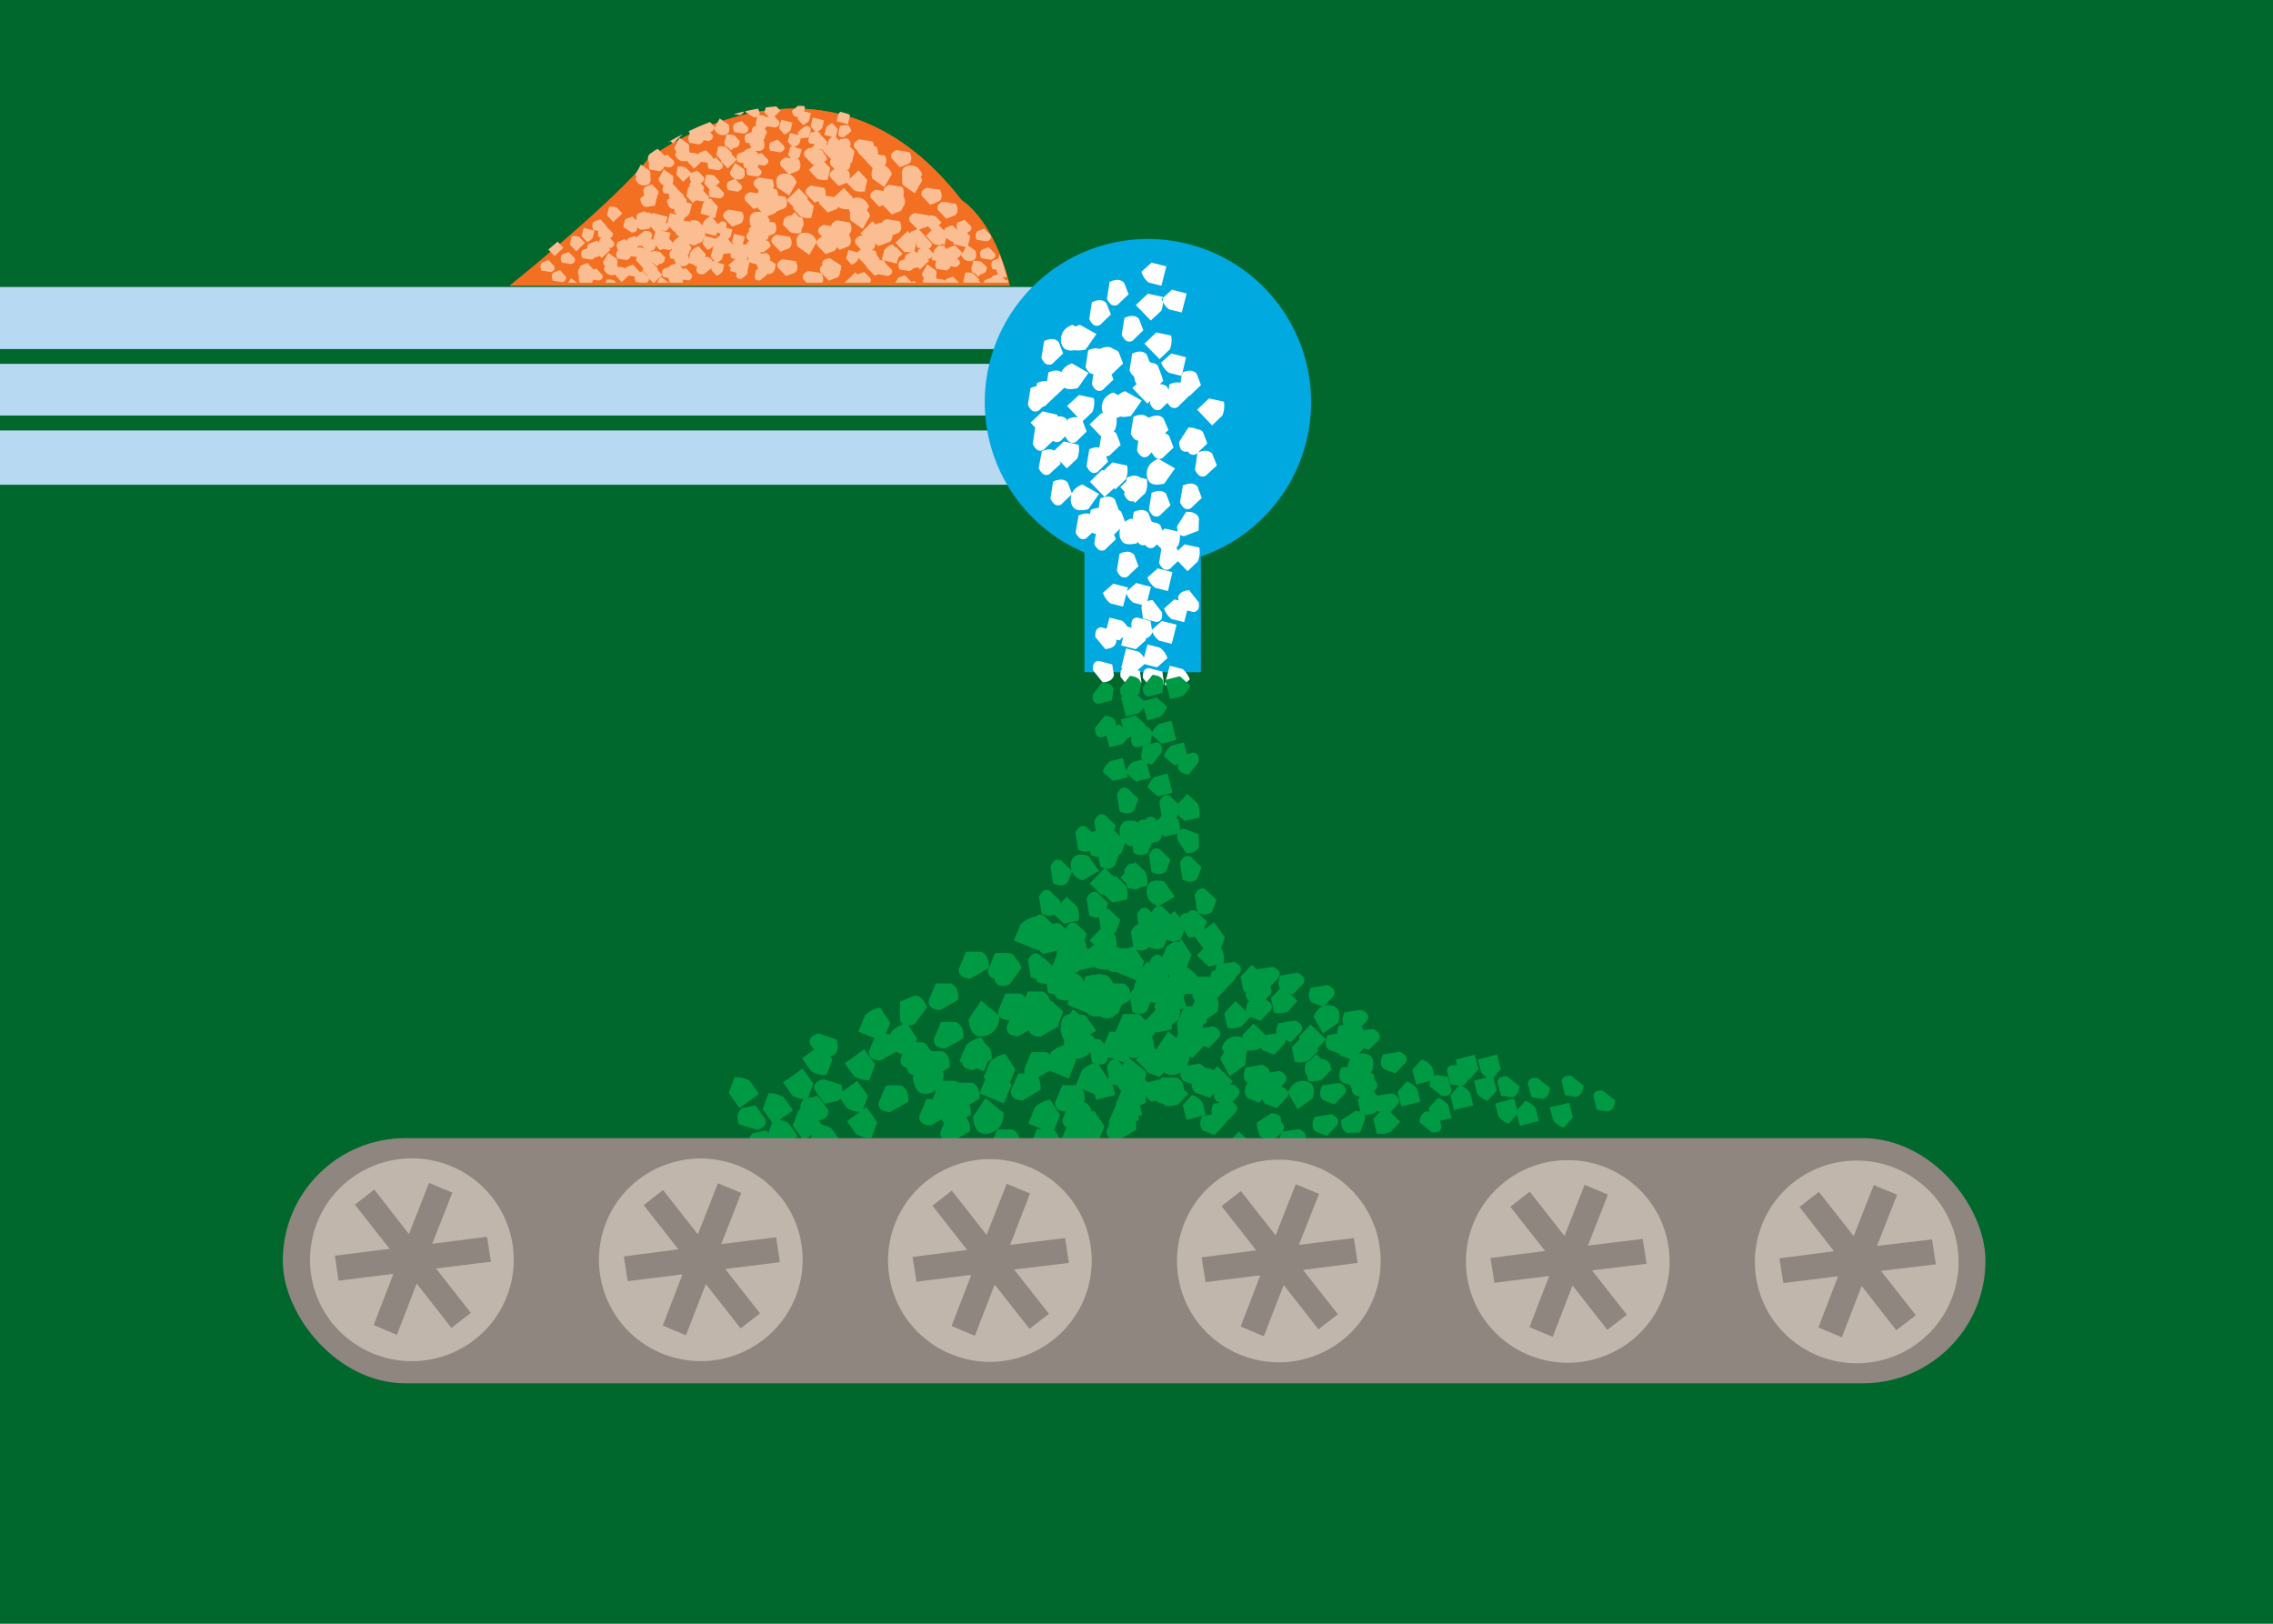 <svg xmlns="http://www.w3.org/2000/svg" xmlns:xlink="http://www.w3.org/1999/xlink" width="420" height="300" viewBox="0 0 420 300">
  <defs>
    <style>
      .cls-1 {
        fill: none;
      }

      .cls-2 {
        fill: #00672d;
      }

      .cls-3 {
        fill: #b8d9f2;
      }

      .cls-4 {
        fill: #00a9e0;
      }

      .cls-5 {
        fill: #fff;
      }

      .cls-6 {
        fill: #009a44;
      }

      .cls-7 {
        fill: #f36f21;
      }

      .cls-7, .cls-9 {
        isolation: isolate;
      }

      .cls-8 {
        clip-path: url(#clip-path);
      }

      .cls-9 {
        fill: #fbbd92;
      }

      .cls-10 {
        fill: #8e867f;
      }

      .cls-11 {
        fill: #c1b6ac;
      }
    </style>
    <clipPath id="clip-path">
      <path class="cls-1" d="M93.92,52.23s19-15.18,25.55-23.35c0,0,32.5-25.43,57.95,7.6,0,0,5.87,3.36,8.89,15.75Z"/>
    </clipPath>
  </defs>
  <title>sectionImage-13</title>
  <g id="sectionImage-13">
    <rect class="cls-2" x="-31.94" y="-5" width="463.28" height="315.83"/>
    <rect class="cls-3" x="-49.16" y="53.03" width="251.92" height="36.53"/>
    <path id="Rectangle_15_copy_5" data-name="Rectangle 15 copy 5" class="cls-2" d="M-65.67,64.49h260.4v2.73H-65.67Zm-11,12.29H218.42v2.75H-76.67Z"/>
    <path id="Shape_645_copy" data-name="Shape 645 copy" class="cls-4" d="M200.39,124.2V102.08a30.15,30.15,0,1,1,21.51.74V124.2"/>
    <path id="Shape_646_copy_2" data-name="Shape 646 copy 2" class="cls-5" d="M204.54,55.2a3.11,3.11,0,0,0,.56.86,1.08,1.08,0,0,0,1.54.14,1.07,1.07,0,0,0,.18-.19l1.72-1.64-.82-2.12c-.63-.66-1.49-.71-2.69-.17Zm-3.41,13.7-3.08-1.78a4.27,4.27,0,0,0-1.27.74,2.62,2.62,0,0,0-.86,1.91,2.37,2.37,0,0,0,.53,1.68c.46.49,1.37.58,2.69.26Zm-7.22,11.51a3.07,3.07,0,0,0,.54.88,1.11,1.11,0,0,0,1.56.14,1.07,1.07,0,0,0,.18-.19l1.73-1.64-.82-2.13c-.63-.66-1.53-.7-2.69-.17ZM190.83,82a3.62,3.62,0,0,0,.55.88,1.11,1.11,0,0,0,1.56.14.86.86,0,0,0,.18-.2l1.73-1.63L194,79c-.63-.64-1.51-.71-2.7-.16Zm2.11-19-.51,3.1a2.85,2.85,0,0,0,.56.89,1.11,1.11,0,0,0,1.56.14.81.81,0,0,0,.18-.19l1.72-1.64-.84-2.12c-.62-.67-1.5-.7-2.67-.18m7,14.94,1.91-1.82a4.41,4.41,0,0,0,.27-2.56l-2.72-.59L197.16,75ZM202.17,68a2.7,2.7,0,0,0,.56.88,1.1,1.1,0,0,0,1.54.15,1,1,0,0,0,.2-.21l1.72-1.63-.83-2.12c-.61-.66-1.49-.71-2.68-.18Zm-.41-12.19-.49,3.1a2.89,2.89,0,0,0,.54.87,1.1,1.1,0,0,0,1.56.16.86.86,0,0,0,.19-.19l1.71-1.65L204.43,56c-.59-.66-1.49-.71-2.67-.16m-.5,5.94L198.17,60a3.86,3.86,0,0,0-1.26.72,2.64,2.64,0,0,0-.86,1.91,2.17,2.17,0,0,0,.54,1.69c.47.48,1.36.58,2.69.24Zm13,4.58,1.91-1.82A4.53,4.53,0,0,0,216.4,62l-2.73-.58-2.21,2.07Zm-2.37,13.91a2.48,2.48,0,0,0,.55.87,1.08,1.08,0,0,0,1.51.18,1.2,1.2,0,0,0,.22-.23l1.73-1.64L215,77.32c-.62-.67-1.52-.7-2.7-.17Zm-.42-12.21-.51,3.12a3.11,3.11,0,0,0,.56.86,1.09,1.09,0,0,0,1.55.16,1.14,1.14,0,0,0,.19-.19l1.69-1.66-.79-2.11c-.62-.66-1.52-.7-2.69-.18m-.5,5.94-3.08-1.73a3.51,3.51,0,0,0-1.27.73,2.59,2.59,0,0,0-.87,1.9,2.16,2.16,0,0,0,.55,1.66c.46.51,1.35.6,2.68.28Zm13,4.59,1.9-1.82a4.7,4.7,0,0,0,.28-2.57l-2.75-.59-2.2,2.08ZM194.09,92.09a3.32,3.32,0,0,0,.56.87,1.09,1.09,0,0,0,1.53.17,1,1,0,0,0,.19-.21l1.74-1.65-.82-2.13c-.62-.65-1.51-.7-2.69-.17Zm12-1.68,1.91-1.81a4.46,4.46,0,0,0,.27-2.58l-2.73-.59-2.21,2.1Zm.28,15a3.07,3.07,0,0,0,.54.88,1.11,1.11,0,0,0,1.55.16,1,1,0,0,0,.19-.21l1.72-1.64-.82-2.14c-.62-.62-1.51-.71-2.68-.14Zm-3.08-13.32-.51,3.11a2.73,2.73,0,0,0,.55.87,1.12,1.12,0,0,0,1.58.14.85.85,0,0,0,.16-.17l1.72-1.65L206,92.28c-.61-.65-1.51-.7-2.69-.16m8.72,5.43L209,95.8a3.37,3.37,0,0,0-1.26.72,2.59,2.59,0,0,0-.87,1.9,2.31,2.31,0,0,0,.53,1.69c.45.49,1.36.58,2.68.26Zm3.75,5.09,1.92-1.81a4.52,4.52,0,0,0,.25-2.57l-2.73-.61L213,99.76Zm2.26-9.84a2.92,2.92,0,0,0,.55.87,1.1,1.1,0,0,0,1.54.16,1,1,0,0,0,.2-.21L222.06,92l-.8-2.12c-.63-.66-1.53-.71-2.7-.18Zm-.92-6.26-3.08-1.77a3.69,3.69,0,0,0-1.27.74,2.65,2.65,0,0,0-.87,1.9,2.33,2.33,0,0,0,.54,1.68c.47.5,1.36.58,2.69.26Zm-20,0,1.93-1.81a4.61,4.61,0,0,0,.26-2.57l-2.73-.6-2.22,2.1Zm22.31,19,1.9-1.81a4.52,4.52,0,0,0,.28-2.57l-2.73-.59-2.22,2.09Zm-20.68-7.2a2.26,2.26,0,0,0,.55.87,1.07,1.07,0,0,0,1.52.16,1.45,1.45,0,0,0,.21-.22l1.71-1.63L202,95.4c-.63-.65-1.5-.7-2.7-.17ZM203.09,83a2.5,2.5,0,0,0,.55.89,1.08,1.08,0,0,0,1.52.15,1,1,0,0,0,.2-.22l1.72-1.62-.8-2.12c-.63-.66-1.51-.71-2.7-.18Zm17.72,3.76a2.53,2.53,0,0,0,.56.89,1.09,1.09,0,0,0,1.54.15,1,1,0,0,0,.2-.21L224.85,86,224,83.83c-.64-.67-1.52-.72-2.73-.19Zm-1.72-4a2.57,2.57,0,0,0,.55.87,1.08,1.08,0,0,0,1.53.15,1.34,1.34,0,0,0,.2-.21l1.72-1.63-.81-2.12c-.62-.66-1.5-.71-2.7-.18ZM193.23,71.93a2.45,2.45,0,0,0,.54.87,1.1,1.1,0,0,0,1.54.16,1,1,0,0,0,.19-.21l1.72-1.64-.8-2.11c-.63-.66-1.5-.72-2.7-.19ZM212.3,94.16a2.48,2.48,0,0,0,.54.89,1.09,1.09,0,0,0,1.54.13.9.9,0,0,0,.19-.2l1.71-1.62-.8-2.12c-.63-.66-1.5-.71-2.7-.18ZM217.93,72a2.36,2.36,0,0,0,.54.88A1.1,1.1,0,0,0,220,73a2.09,2.09,0,0,0,.2-.22l1.72-1.63-.81-2.12c-.62-.65-1.5-.71-2.69-.18Zm-26.32-1.22-.5,3.1a3.05,3.05,0,0,0,.55.87,1.11,1.11,0,0,0,1.56.16,1.7,1.7,0,0,0,.19-.19l1.72-1.65-.85-2.13c-.59-.66-1.5-.71-2.67-.16m12.46,10.51L206,79.48a4.7,4.7,0,0,0,.27-2.57l-2.74-.59-2.2,2.09ZM201.28,83l-.51,3.12a3.7,3.7,0,0,0,.55.86,1.11,1.11,0,0,0,1.55.17,1.19,1.19,0,0,0,.19-.2l1.7-1.66-.8-2.11c-.61-.66-1.52-.7-2.68-.18m8.45,9.9,1.91-1.81a4.74,4.74,0,0,0,.27-2.58l-2.74-.58L207,90Zm4.45,11.1a2.52,2.52,0,0,0,.55.88,1.09,1.09,0,0,0,1.53.15,1.24,1.24,0,0,0,.19-.21l1.72-1.63-.8-2.12c-.63-.66-1.5-.72-2.7-.19ZM209,97.7a2.48,2.48,0,0,0,.55.87,1.09,1.09,0,0,0,1.53.15,1.34,1.34,0,0,0,.2-.21l1.71-1.62-.8-2.12c-.63-.66-1.5-.71-2.7-.19Zm1.1-14.5a2.39,2.39,0,0,0,.55.87,1.08,1.08,0,0,0,1.53.16l.2-.21L214,82.38l-.8-2.11c-.62-.67-1.5-.72-2.7-.19Zm9.07,11.37-1.68,2.65a2.94,2.94,0,0,0,.15,1A1.12,1.12,0,0,0,219,99l.25-.11,2.22-.84.08-2.28c-.28-.84-1.09-1.25-2.4-1.21M219.57,79l-1.7,2.66a3.15,3.15,0,0,0,.17,1,1.09,1.09,0,0,0,1.35.76.85.85,0,0,0,.26-.11l2.21-.84.11-2.26c-.31-.85-1.12-1.24-2.4-1.22m-29.64-4.24a3,3,0,0,0,.54.89,1.11,1.11,0,0,0,1.56.14.91.91,0,0,0,.19-.2L193.94,74l-.82-2.12c-.63-.66-1.53-.71-2.69-.18Zm2,11.72a3.55,3.55,0,0,0,.56.88,1.1,1.1,0,0,0,1.52.18,1.15,1.15,0,0,0,.21-.23L196,85.69l-.82-2.13c-.62-.65-1.51-.7-2.68-.17ZM193.19,81l1.93-1.81a4.61,4.61,0,0,0,.26-2.57L192.65,76l-2.22,2.09Zm4.12-3.57-.51,3.12a3.4,3.4,0,0,0,.55.86,1.1,1.1,0,0,0,1.54.17,1,1,0,0,0,.21-.21l1.69-1.64-.8-2.12c-.61-.66-1.52-.71-2.68-.18m11.4-9a3.07,3.07,0,0,0,.54.88,1.11,1.11,0,0,0,1.55.15,1.19,1.19,0,0,0,.19-.2l1.72-1.64-.82-2.12c-.63-.67-1.53-.71-2.69-.18Zm-6-.85a4.2,4.2,0,0,0,.55.88,1.11,1.11,0,0,0,1.57.12.77.77,0,0,0,.18-.18l1.72-1.64-.82-2.12c-.63-.66-1.5-.72-2.7-.17Zm6.22,12.53a3.56,3.56,0,0,0,.55.87,1.08,1.08,0,0,0,1.53.17,1.34,1.34,0,0,0,.2-.21l1.73-1.65-.81-2.13c-.63-.65-1.51-.69-2.69-.17ZM212,74.56l1.93-1.81a4.52,4.52,0,0,0,.25-2.57l-2.72-.59-2.22,2.1ZM216.09,71l-.52,3.12a3.11,3.11,0,0,0,.56.86,1.1,1.1,0,0,0,1.54.17,1.34,1.34,0,0,0,.2-.21l1.69-1.64-.79-2.12c-.62-.66-1.52-.7-2.68-.18M204,97.53a2.53,2.53,0,0,0,.55.86,1.08,1.08,0,0,0,1.52.18,1.45,1.45,0,0,0,.21-.22L208,96.7l-.81-2.12c-.62-.66-1.52-.7-2.7-.16Zm-.92-6.28L200,89.52a3.51,3.51,0,0,0-1.27.73,2.59,2.59,0,0,0-.87,1.9,2.21,2.21,0,0,0,.54,1.67c.46.5,1.35.59,2.69.27Zm8.17,8.77a2.28,2.28,0,0,0,.54.86,1.07,1.07,0,0,0,1.53.15,1.26,1.26,0,0,0,.2-.2l1.72-1.64-.81-2.11c-.62-.66-1.5-.72-2.69-.19Zm-9.05.44a2.26,2.26,0,0,0,.55.87,1.08,1.08,0,0,0,1.53.16,1,1,0,0,0,.19-.21l1.72-1.64-.8-2.11c-.63-.67-1.5-.71-2.7-.19Zm9.52-4.18-1.7,2.66a2.85,2.85,0,0,0,.16,1,1.11,1.11,0,0,0,1.35.77,1.59,1.59,0,0,0,.27-.12l2.21-.84.1-2.26c-.3-.84-1.11-1.24-2.39-1.22m-10.69,1.07a3.44,3.44,0,0,0,.56.86,1.08,1.08,0,0,0,1.52.18,1.37,1.37,0,0,0,.2-.22l1.74-1.65-.82-2.12c-.62-.65-1.51-.7-2.69-.18Zm3.08-5.53L206.07,90a4.54,4.54,0,0,0,.25-2.58l-2.72-.58L201.38,89Zm4.12-3.57-.51,3.12a3.29,3.29,0,0,0,.55.87,1.1,1.1,0,0,0,1.55.15,1.14,1.14,0,0,0,.19-.19l1.7-1.65-.8-2.11c-.62-.67-1.52-.71-2.68-.19M203.52,68a2.87,2.87,0,0,0,.55.86,1.09,1.09,0,0,0,1.53.17,1.42,1.42,0,0,0,.2-.22l1.73-1.65-.82-2.12c-.62-.65-1.52-.7-2.7-.16Zm-.92-6.29L199.52,60a3.51,3.51,0,0,0-1.27.73,2.61,2.61,0,0,0-.87,1.9,2.24,2.24,0,0,0,.54,1.68c.47.49,1.36.58,2.69.26Zm7.14,18.82a3.25,3.25,0,0,0,.54.87,1.12,1.12,0,0,0,1.56.16,1.29,1.29,0,0,0,.19-.21l1.71-1.64-.8-2.12c-.64-.65-1.53-.7-2.7-.18Zm-.93-6.26-3.08-1.76a3.56,3.56,0,0,0-1.26.73,2.66,2.66,0,0,0-.88,1.9,2.34,2.34,0,0,0,.54,1.67c.47.5,1.36.59,2.69.27Zm4,9.23a2.44,2.44,0,0,0,.56.89,1.1,1.1,0,0,0,1.55.15,1,1,0,0,0,.19-.21l1.74-1.64-.81-2.15c-.64-.67-1.52-.72-2.73-.18Zm-.33-9a2.53,2.53,0,0,0,.56.89,1.1,1.1,0,0,0,1.55.14.76.76,0,0,0,.19-.21l1.74-1.64-.81-2.14c-.64-.67-1.52-.73-2.73-.19Zm-1.72-4a2.37,2.37,0,0,0,.54.87,1.1,1.1,0,0,0,1.55.14.86.86,0,0,0,.18-.2l1.72-1.63-.8-2.12c-.62-.65-1.5-.7-2.7-.17Zm-9,.45a2.36,2.36,0,0,0,.54.88,1.09,1.09,0,0,0,1.53.14,1,1,0,0,0,.2-.21l1.72-1.62L204.91,68c-.62-.66-1.5-.71-2.69-.18Zm9.52-4.18-1.71,2.66a3.2,3.2,0,0,0,.17,1,1.09,1.09,0,0,0,1.34.76.81.81,0,0,0,.27-.11l2.22-.84.1-2.26c-.3-.85-1.12-1.24-2.39-1.22m-10.7,1.06a3.6,3.6,0,0,0,.56.87,1.09,1.09,0,0,0,1.53.17,1,1,0,0,0,.2-.21L204.57,67l-.81-2.13c-.63-.65-1.52-.69-2.69-.17Zm12.06-8.59,1.93-1.8a4.64,4.64,0,0,0,.26-2.58l-2.73-.59-2.22,2.1Zm-4.86-.5-.51,3.12a3.23,3.23,0,0,0,.55.86,1.1,1.1,0,0,0,1.54.17.8.8,0,0,0,.2-.21l1.7-1.65-.8-2.11c-.61-.66-1.52-.7-2.68-.18m1.32,57.2a2.53,2.53,0,0,1,0-1,1,1,0,0,1,1.15-.82,1,1,0,0,1,.25.08l2.1.54.32,2.06c-.21.8-.89,1.25-2.07,1.34ZM205,114.1l2.36.59a4.27,4.27,0,0,1,1.36,1.94l-1.9,1.69-2.73-.67Zm8,13.44-1.8-2.26a2.18,2.18,0,0,1,.06-1,1,1,0,0,1,1.14-.82.84.84,0,0,1,.27.08l2.11.54.28,2.07c-.2.8-.89,1.24-2.06,1.34m-11-3.61a2.48,2.48,0,0,1,0-.94,1,1,0,0,1,1.17-.8,1.09,1.09,0,0,1,.24.07l2.11.55.31,2c-.21.8-.9,1.24-2.07,1.33Zm6.08-4.08,2.35.61a4.17,4.17,0,0,1,1.38,2l-1.92,1.67-2.72-.68Zm3.94-.73,2.34.59a4.19,4.19,0,0,1,1.36,1.93l-1.91,1.71-2.72-.7Zm-9.61-1.35a2.54,2.54,0,0,1,.06-1,1,1,0,0,1,1.14-.8.79.79,0,0,1,.26.08l2.13.53.29,2.06c-.2.8-.88,1.24-2.06,1.33Zm5.65-2,2.36.6a3.92,3.92,0,0,1,1.35,1.93l-1.9,1.7-2.71-.7Zm-1,9.35a2.64,2.64,0,0,1,0-.93,1,1,0,0,1,1.19-.83,1,1,0,0,1,.25.08l2.11.55.3,2.06c-.21.79-.89,1.24-2.07,1.33Zm7.65-11.94a3.3,3.3,0,0,1,0,.94,1,1,0,0,1-1.16.82,1,1,0,0,1-.24-.07l-2.11-.55-.3-2.06c.2-.8.88-1.24,2.07-1.34Zm4.1,1.82-2.35-.58a4.1,4.1,0,0,1-1.36-1.94l1.9-1.69,2.71.68Zm-3-5.75-2.35-.6A4.14,4.14,0,0,1,212,106.7l1.92-1.69,2.71.7Zm-8.3,2.87-2.35-.6a4.17,4.17,0,0,1-1.36-1.94l1.91-1.7,2.72.71Zm14-.77a3.3,3.3,0,0,1,0,.94,1,1,0,0,1-1.16.81,1,1,0,0,1-.25-.07l-2.14-.55-.28-2.06c.2-.79.88-1.24,2.05-1.33Zm-9.75.66-2.36-.61a4,4,0,0,1-1.36-1.93l1.9-1.71,2.73.71Zm4.75,7-2.35-.6a4.12,4.12,0,0,1-1.37-1.94l1.9-1.69,2.72.68Zm-1.91-66.17-2.34-.58a4,4,0,0,1-1.36-2l1.9-1.69,2.71.7Zm3.76,16.68-2.34-.59A3.92,3.92,0,0,1,214.54,67l1.9-1.69,2.71.69Zm0-11.73-2.34-.58a3.92,3.92,0,0,1-1.36-1.94l1.9-1.7,2.71.71ZM216.13,123l2.35.59a4.29,4.29,0,0,1,1.37,1.93l-1.92,1.71-2.72-.7Z"/>
    <path id="Shape_646_copy_3" data-name="Shape 646 copy 3" class="cls-6" d="M204.54,197a3.11,3.11,0,0,1,.56-.86,1.09,1.09,0,0,1,1.54-.14,1.07,1.07,0,0,1,.18.19l1.72,1.64-.82,2.12c-.63.66-1.49.71-2.69.17Zm-3.41-13.7-3.08,1.79a4.26,4.26,0,0,1-1.27-.75,2.62,2.62,0,0,1-.86-1.9,2.33,2.33,0,0,1,.53-1.68c.46-.49,1.37-.58,2.69-.27Zm-7.22-11.51a3,3,0,0,1,.54-.87,1.12,1.12,0,0,1,1.57-.15,1.54,1.54,0,0,1,.17.19l1.73,1.65-.82,2.12c-.63.66-1.53.71-2.69.18Zm-3.08-1.55a4.47,4.47,0,0,1,.55-.88,1.12,1.12,0,0,1,1.57-.12,1,1,0,0,1,.17.19l1.73,1.64-.82,2.12c-.63.65-1.51.71-2.7.16Zm2.11,19-.51-3.11a2.7,2.7,0,0,1,.56-.88,1.11,1.11,0,0,1,1.56-.15.86.86,0,0,1,.18.2l1.72,1.63-.84,2.12c-.62.67-1.5.71-2.67.19m7-14.95,1.91,1.82a4.43,4.43,0,0,1,.27,2.57l-2.72.59-2.22-2.09Zm2.25,9.85a2.65,2.65,0,0,1,.56-.87,1.09,1.09,0,0,1,1.53-.17,1.45,1.45,0,0,1,.21.22l1.72,1.63-.83,2.13c-.61.65-1.49.7-2.68.17Zm-.41,12.19-.49-3.1a2.84,2.84,0,0,1,.54-.86,1.11,1.11,0,0,1,1.56-.17,1.19,1.19,0,0,1,.19.2l1.71,1.64-.84,2.14c-.59.65-1.49.7-2.67.15m-.5-5.93-3.09,1.76a4.07,4.07,0,0,1-1.26-.73,2.64,2.64,0,0,1-.86-1.91,2.16,2.16,0,0,1,.54-1.68c.47-.49,1.36-.59,2.69-.24Zm13-4.58,1.91,1.82a4.49,4.49,0,0,1,.27,2.56l-2.73.59-2.21-2.08Zm-2.37-13.92a2.73,2.73,0,0,1,.55-.87,1.08,1.08,0,0,1,1.51-.17.8.8,0,0,1,.22.23l1.73,1.63-.82,2.12c-.62.67-1.52.71-2.7.17Zm-.42,12.21-.51-3.12a3.44,3.44,0,0,1,.56-.86A1.1,1.1,0,0,1,213,180a.76.76,0,0,1,.2.2l1.69,1.65-.79,2.12c-.62.65-1.52.7-2.69.17m-.5-5.93-3.08,1.73a3.51,3.51,0,0,1-1.27-.73,2.63,2.63,0,0,1-.87-1.9,2.17,2.17,0,0,1,.55-1.67c.46-.5,1.35-.59,2.68-.27Zm13-4.59,1.9,1.81a4.74,4.74,0,0,1,.28,2.58l-2.75.58-2.2-2.08Zm-29.81-13.52a3.49,3.49,0,0,1,.56-.87,1.09,1.09,0,0,1,1.52-.17.83.83,0,0,1,.2.22l1.74,1.64-.82,2.13c-.62.65-1.51.7-2.69.17Zm12,1.68,1.91,1.82a4.44,4.44,0,0,1,.27,2.57l-2.73.59-2.21-2.1Zm.28-15a3,3,0,0,1,.54-.87,1.1,1.1,0,0,1,1.55-.16,1,1,0,0,1,.19.21l1.72,1.64-.82,2.14c-.62.62-1.51.7-2.68.14Zm-3.08,13.33-.51-3.11a3,3,0,0,1,.55-.88,1.13,1.13,0,0,1,1.58-.14.85.85,0,0,1,.16.17l1.72,1.65-.82,2.14c-.61.65-1.51.7-2.69.17m8.72-5.44L209,156.38a3.39,3.39,0,0,1-1.26-.73,2.59,2.59,0,0,1-.87-1.89,2.29,2.29,0,0,1,.53-1.69c.45-.5,1.36-.59,2.68-.26Zm3.75-5.09,1.92,1.8a4.59,4.59,0,0,1,.25,2.59l-2.73.6-2.21-2.1Zm2.26,9.84a2.85,2.85,0,0,1,.55-.87,1.1,1.1,0,0,1,1.54-.16,1,1,0,0,1,.2.21l1.71,1.64-.8,2.12c-.63.66-1.53.7-2.7.17Zm-.92,6.26-3.08,1.76a3.51,3.51,0,0,1-1.27-.73,2.65,2.65,0,0,1-.87-1.9,2.31,2.31,0,0,1,.54-1.67c.47-.5,1.36-.59,2.69-.27Zm-20,0,1.93,1.82a4.6,4.6,0,0,1,.26,2.57l-2.73.58-2.22-2.09Zm22.31-19,1.9,1.81a4.52,4.52,0,0,1,.28,2.57l-2.73.6-2.22-2.09Zm-20.68,7.2a2.43,2.43,0,0,1,.55-.87,1.09,1.09,0,0,1,1.53-.15,1.34,1.34,0,0,1,.2.21l1.71,1.62-.8,2.12c-.63.67-1.5.72-2.7.19Zm4.3,15.3a2.43,2.43,0,0,1,.55-.87,1.08,1.08,0,0,1,1.53-.15,1,1,0,0,1,.19.21l1.72,1.62-.8,2.12c-.63.66-1.51.72-2.7.19Zm17.72-3.75a2.53,2.53,0,0,1,.56-.89,1.09,1.09,0,0,1,1.54-.15,1,1,0,0,1,.2.22l1.74,1.64-.81,2.15c-.64.67-1.52.72-2.73.18Zm-1.72,4a2.57,2.57,0,0,1,.55-.87,1.09,1.09,0,0,1,1.53-.15,1.34,1.34,0,0,1,.2.21l1.72,1.63-.81,2.12c-.62.66-1.5.71-2.7.18Zm-25.86,10.82a2.41,2.41,0,0,1,.54-.86,1.1,1.1,0,0,1,1.54-.16,1,1,0,0,1,.19.21l1.72,1.63-.8,2.12c-.63.66-1.5.71-2.7.19ZM212.3,158a2.36,2.36,0,0,1,.54-.88,1.09,1.09,0,0,1,1.53-.15,1.31,1.31,0,0,1,.2.21l1.71,1.63-.8,2.12c-.63.66-1.5.71-2.7.18Zm5.63,22.15a2.54,2.54,0,0,1,.54-.87,1.09,1.09,0,0,1,1.54-.14.91.91,0,0,1,.19.2l1.72,1.63-.81,2.12c-.62.66-1.5.72-2.69.19Zm-26.32,1.23-.5-3.1a2.92,2.92,0,0,1,.55-.87,1.12,1.12,0,0,1,1.56-.16,1.21,1.21,0,0,1,.19.2l1.72,1.64-.85,2.13c-.59.66-1.5.71-2.67.16m12.46-10.51,1.91,1.81a4.71,4.71,0,0,1,.27,2.57l-2.74.59-2.2-2.08Zm-2.79-1.7-.51-3.13a3.23,3.23,0,0,1,.55-.86,1.11,1.11,0,0,1,1.56-.16,1.12,1.12,0,0,1,.18.2l1.7,1.65L204,169c-.61.66-1.52.7-2.68.18m8.45-9.9,1.91,1.82a4.67,4.67,0,0,1,.27,2.56l-2.74.6-2.2-2.08Zm4.45-11.1a2.52,2.52,0,0,1,.55-.88,1.08,1.08,0,0,1,1.53-.14.89.89,0,0,1,.19.2l1.72,1.63-.8,2.12c-.63.66-1.5.71-2.7.18Zm-5.23,6.3a2.48,2.48,0,0,1,.55-.87,1.08,1.08,0,0,1,1.53-.16l.2.21,1.71,1.64-.8,2.12c-.63.66-1.5.71-2.7.18Zm1.1,14.5a2.43,2.43,0,0,1,.55-.87,1.09,1.09,0,0,1,1.53-.15,1.34,1.34,0,0,1,.2.21l1.71,1.62-.8,2.12c-.62.66-1.5.71-2.7.18Zm9.07-11.38-1.68-2.65a2.91,2.91,0,0,1,.15-1,1.12,1.12,0,0,1,1.38-.76.82.82,0,0,1,.24.1l2.22.84.07,2.29c-.28.84-1.09,1.24-2.39,1.19m.46,15.56-1.7-2.66a3.2,3.2,0,0,1,.17-1,1.09,1.09,0,0,1,1.34-.76,1,1,0,0,1,.27.11l2.21.85.11,2.25c-.31.85-1.12,1.25-2.4,1.22m-29.64,4.24a3.12,3.12,0,0,1,.54-.89,1.11,1.11,0,0,1,1.57-.13,1,1,0,0,1,.18.18l1.72,1.65-.82,2.12c-.63.66-1.53.71-2.69.18Zm2-11.72a3.32,3.32,0,0,1,.56-.87,1.08,1.08,0,0,1,1.52-.18,1.1,1.1,0,0,1,.21.22l1.73,1.65-.82,2.13c-.62.64-1.51.69-2.68.17Zm1.26,5.55,1.93,1.81a4.64,4.64,0,0,1,.26,2.58l-2.73.59-2.22-2.1Zm4.12,3.57-.51-3.11a3.56,3.56,0,0,1,.55-.87,1.11,1.11,0,0,1,1.55-.16,1.26,1.26,0,0,1,.2.2l1.69,1.65-.8,2.11c-.61.66-1.52.71-2.68.18m11.4,9a3,3,0,0,1,.54-.87,1.11,1.11,0,0,1,1.56-.15,1.07,1.07,0,0,1,.18.19l1.72,1.64-.82,2.13c-.63.67-1.53.71-2.69.18Zm-6,.86a4,4,0,0,1,.55-.88,1.11,1.11,0,0,1,1.56-.14,1.8,1.8,0,0,1,.19.2l1.72,1.63-.82,2.13c-.63.64-1.5.71-2.7.16Zm6.22-12.54a3.7,3.7,0,0,1,.55-.86,1.09,1.09,0,0,1,1.53-.18,2.09,2.09,0,0,1,.2.22l1.73,1.65-.81,2.12c-.63.65-1.51.7-2.69.17Zm3.08,5.52,1.93,1.82a4.51,4.51,0,0,1,.25,2.57l-2.72.59-2.22-2.1Zm4.12,3.57-.52-3.12a3.44,3.44,0,0,1,.56-.86,1.1,1.1,0,0,1,1.54-.16,1.26,1.26,0,0,1,.2.2l1.69,1.65-.79,2.11c-.62.66-1.52.7-2.68.18M204,154.65a2.57,2.57,0,0,1,.55-.87,1.08,1.08,0,0,1,1.52-.17,1.1,1.1,0,0,1,.21.22l1.72,1.65-.81,2.11c-.62.66-1.52.71-2.7.16Zm-.92,6.28L200,162.66a3.51,3.51,0,0,1-1.27-.73,2.59,2.59,0,0,1-.87-1.9,2.24,2.24,0,0,1,.54-1.68c.46-.49,1.35-.59,2.69-.26Zm8.17-8.77a2.32,2.32,0,0,1,.54-.87,1.1,1.1,0,0,1,1.54-.15,1.8,1.8,0,0,1,.19.2l1.72,1.64-.81,2.12c-.62.66-1.5.71-2.69.18Zm-9.05-.45a2.34,2.34,0,0,1,.55-.87,1.08,1.08,0,0,1,1.53-.16,1,1,0,0,1,.19.21l1.72,1.64-.8,2.12c-.63.65-1.5.7-2.7.18Zm9.52,4.18-1.7-2.66a2.93,2.93,0,0,1,.16-1,1.1,1.1,0,0,1,1.35-.76,1,1,0,0,1,.27.11l2.21.85.1,2.25c-.3.85-1.11,1.24-2.39,1.22m-10.69-1.06a3.32,3.32,0,0,1,.56-.87,1.07,1.07,0,0,1,1.52-.16.8.8,0,0,1,.2.21l1.74,1.64-.82,2.13c-.62.65-1.51.7-2.69.17Zm3.08,5.52,1.93,1.81a4.55,4.55,0,0,1,.25,2.58l-2.72.58-2.22-2.09Zm4.12,3.57-.51-3.12a3.08,3.08,0,0,1,.55-.86,1.1,1.1,0,0,1,1.55-.16,1.14,1.14,0,0,1,.19.19l1.7,1.66-.8,2.11c-.62.66-1.52.7-2.68.18m-4.74,20.24a2.73,2.73,0,0,1,.55-.87,1.09,1.09,0,0,1,1.52-.17,1.45,1.45,0,0,1,.21.22l1.73,1.65-.82,2.11c-.62.67-1.52.71-2.7.17Zm-.92,6.27-3.08,1.74a3.51,3.51,0,0,1-1.27-.73,2.61,2.61,0,0,1-.87-1.9,2.21,2.21,0,0,1,.54-1.67c.47-.5,1.36-.59,2.69-.27Zm7.14-18.81a3.25,3.25,0,0,1,.54-.87,1.11,1.11,0,0,1,1.56-.15,1.19,1.19,0,0,1,.19.2l1.71,1.64-.8,2.12c-.64.65-1.53.7-2.7.17Zm-.93,6.27-3.08,1.75a3.69,3.69,0,0,1-1.26-.72,2.68,2.68,0,0,1-.88-1.91,2.36,2.36,0,0,1,.54-1.67c.47-.51,1.36-.59,2.69-.27Zm4-9.24a2.53,2.53,0,0,1,.56-.89,1.1,1.1,0,0,1,1.55-.14,1.19,1.19,0,0,1,.19.2l1.74,1.65-.81,2.14c-.64.67-1.52.72-2.73.19Zm-.33,9a2.4,2.4,0,0,1,.56-.88,1.1,1.1,0,0,1,1.55-.15,1.19,1.19,0,0,1,.19.2l1.74,1.66-.81,2.14c-.64.67-1.52.72-2.73.19Zm-1.72,4a2.54,2.54,0,0,1,.54-.87,1.11,1.11,0,0,1,1.55-.14.86.86,0,0,1,.18.2l1.72,1.63-.8,2.12c-.62.66-1.5.71-2.7.18Zm-9-.45a2.32,2.32,0,0,1,.54-.87,1.1,1.1,0,0,1,1.54-.15,1,1,0,0,1,.19.21l1.72,1.63-.81,2.11c-.62.67-1.5.72-2.69.19Zm9.52,4.19-1.71-2.67a3.2,3.2,0,0,1,.17-1,1.1,1.1,0,0,1,1.35-.76.85.85,0,0,1,.26.11l2.22.84.1,2.26c-.3.85-1.12,1.25-2.39,1.23m-10.7-1.06a4,4,0,0,1,.56-.88,1.08,1.08,0,0,1,1.53-.16,1.26,1.26,0,0,1,.2.2l1.73,1.66-.81,2.13c-.63.64-1.52.69-2.69.16Zm12.06,8.58,1.93,1.81a4.63,4.63,0,0,1,.26,2.58l-2.73.58-2.22-2.09Zm-4.86.5-.51-3.12a3.7,3.7,0,0,1,.55-.86,1.1,1.1,0,0,1,1.55-.16.73.73,0,0,1,.19.2l1.7,1.65-.8,2.11c-.61.66-1.52.71-2.68.18m1.32-57.2a2.59,2.59,0,0,0,0,1,1,1,0,0,0,1.16.81l.24-.07,2.1-.55.32-2.06c-.21-.8-.89-1.25-2.07-1.33ZM205,138.08l2.36-.6a4.22,4.22,0,0,0,1.36-1.94l-1.9-1.69-2.73.67Zm8-13.44-1.8,2.26a2.09,2.09,0,0,0,.06.93,1,1,0,0,0,1.14.83.92.92,0,0,0,.27-.08l2.11-.53L215,126c-.2-.79-.89-1.23-2.06-1.32m-11,3.6a2.71,2.71,0,0,0,0,.94,1,1,0,0,0,1.16.8.73.73,0,0,0,.25-.08l2.11-.53.31-2.07c-.21-.78-.9-1.23-2.07-1.31Zm6.08,4.08,2.35-.6a4.22,4.22,0,0,0,1.38-1.95l-1.92-1.68-2.72.68Zm3.94.74,2.34-.6a4.12,4.12,0,0,0,1.36-1.93l-1.91-1.7-2.72.69Zm-9.61,1.34a2.53,2.53,0,0,0,.06.95,1,1,0,0,0,1.14.81.79.79,0,0,0,.26-.08l2.13-.54.29-2c-.2-.8-.88-1.24-2.06-1.34Zm5.65,2,2.36-.6a3.88,3.88,0,0,0,1.35-1.93l-1.9-1.7-2.71.7Zm-1-9.35a2.7,2.7,0,0,0,0,.94,1,1,0,0,0,1.19.82.73.73,0,0,0,.25-.08l2.11-.55.3-2c-.21-.8-.89-1.24-2.07-1.34ZM214.66,139a3.44,3.44,0,0,0,0-1,1,1,0,0,0-1.15-.81.73.73,0,0,0-.25.08l-2.11.54-.3,2.06c.2.81.88,1.24,2.07,1.34Zm4.1-1.84-2.35.6a4.12,4.12,0,0,0-1.36,1.93l1.9,1.69,2.71-.67Zm-3,5.76-2.35.6a4.17,4.17,0,0,0-1.38,1.95l1.92,1.68,2.71-.7Zm-8.3-2.86-2.35.59a4.22,4.22,0,0,0-1.36,1.94l1.91,1.7,2.72-.7Zm14,.76a3.22,3.22,0,0,0,0-.93,1,1,0,0,0-1.16-.82,1,1,0,0,0-.25.08l-2.14.54-.28,2.07c.2.79.88,1.23,2.05,1.33Zm-9.75-.65-2.36.6a4,4,0,0,0-1.36,1.94l1.9,1.7,2.73-.71Zm4.75-7-2.35.6a4.09,4.09,0,0,0-1.37,1.93l1.9,1.69,2.72-.68Zm-1.91,66.16-2.34.59a3.92,3.92,0,0,0-1.36,1.94l1.9,1.7,2.71-.7Zm3.76-16.68-2.34.6a3.84,3.84,0,0,0-1.36,1.94l1.9,1.69,2.71-.7Zm0,11.73-2.34.58a4,4,0,0,0-1.36,1.94l1.9,1.7,2.71-.7Zm-2.11-65.22,2.35-.58a4.37,4.37,0,0,0,1.37-1.94l-1.92-1.7-2.72.69Z"/>
    <path id="Shape_646_copy_3-2" data-name="Shape 646 copy 3" class="cls-6" d="M208.45,192.33a3.44,3.44,0,0,1,.86.56,1.09,1.09,0,0,1,.13,1.54,1.07,1.07,0,0,1-.19.18l-1.64,1.72-2.12-.82c-.66-.62-.71-1.49-.17-2.69Zm13.69-3.41-1.78-3.08a4,4,0,0,1,.74-1.27,2.64,2.64,0,0,1,1.91-.86,2.32,2.32,0,0,1,1.67.53c.5.46.58,1.37.27,2.69Zm11.51-7.22a2.89,2.89,0,0,1,.87.54,1.11,1.11,0,0,1,.15,1.57,1.54,1.54,0,0,1-.19.17l-1.65,1.73-2.12-.82c-.66-.63-.7-1.53-.17-2.69Zm1.55-3.08a4.47,4.47,0,0,1,.88.55,1.11,1.11,0,0,1,.12,1.57,1,1,0,0,1-.18.17l-1.64,1.73-2.12-.82c-.66-.63-.72-1.51-.17-2.7Zm-19,2.11,3.11-.51a2.92,2.92,0,0,1,.88.56,1.11,1.11,0,0,1,.14,1.56,1.07,1.07,0,0,1-.19.18l-1.64,1.72-2.12-.83c-.67-.63-.71-1.51-.18-2.68m15,7-1.82,1.91a4.44,4.44,0,0,1-2.57.27l-.59-2.72,2.08-2.22ZM221.27,190a2.61,2.61,0,0,1,.86.56,1.08,1.08,0,0,1,.17,1.53,1.1,1.1,0,0,1-.22.21L220.45,194l-2.13-.83c-.65-.61-.7-1.49-.17-2.68Zm-12.2-.41,3.1-.49a3,3,0,0,1,.87.54,1.11,1.11,0,0,1,.16,1.56.9.9,0,0,1-.2.19l-1.64,1.72-2.13-.85c-.65-.59-.71-1.49-.16-2.67m5.94-.5L213.25,186a3.89,3.89,0,0,1,.73-1.26,2.62,2.62,0,0,1,1.91-.86,2.12,2.12,0,0,1,1.67.54c.49.47.59,1.36.25,2.69Zm4.57,13-1.82,1.91a4.49,4.49,0,0,1-2.56.27l-.59-2.73,2.08-2.21Zm13.92-2.37a2.73,2.73,0,0,1,.87.55,1.07,1.07,0,0,1,.17,1.51.92.92,0,0,1-.22.22l-1.64,1.73-2.12-.82c-.66-.62-.71-1.52-.16-2.7Zm-12.21-.42,3.12-.51a3.44,3.44,0,0,1,.86.56,1.1,1.1,0,0,1,.17,1.54,1.26,1.26,0,0,1-.2.2l-1.66,1.69-2.11-.79c-.66-.62-.7-1.52-.18-2.69m5.94-.5-1.74-3.08a3.83,3.83,0,0,1,.73-1.27,2.67,2.67,0,0,1,1.9-.87,2.2,2.2,0,0,1,1.68.55c.49.46.59,1.35.26,2.68Zm4.59,13-1.82,1.9a4.71,4.71,0,0,1-2.57.28l-.59-2.75,2.08-2.2Zm13.51-29.81a3.32,3.32,0,0,1,.87.56,1.08,1.08,0,0,1,.17,1.52,1,1,0,0,1-.21.21l-1.65,1.73-2.13-.82c-.65-.62-.7-1.51-.17-2.69Zm-1.68,12.05-1.81,1.91a4.47,4.47,0,0,1-2.58.27l-.59-2.73,2.1-2.21Zm15,.28a3.07,3.07,0,0,1,.88.54,1.1,1.1,0,0,1,.15,1.55,1.19,1.19,0,0,1-.2.19l-1.64,1.72-2.14-.82c-.63-.62-.71-1.51-.15-2.68Zm-13.33-3.08,3.11-.51a2.85,2.85,0,0,1,.88.55,1.12,1.12,0,0,1,.14,1.58.85.85,0,0,1-.17.16l-1.65,1.72-2.14-.82c-.65-.61-.7-1.51-.17-2.69m5.44,8.72L249,196.77a3.14,3.14,0,0,1,.73-1.26,2.56,2.56,0,0,1,1.89-.87,2.31,2.31,0,0,1,1.69.53c.49.45.58,1.36.26,2.68Zm5.09,3.75-1.8,1.92a4.59,4.59,0,0,1-2.59.25l-.6-2.73,2.11-2.21ZM246,205.85a2.85,2.85,0,0,1,.87.55,1.1,1.1,0,0,1,.16,1.54,1.26,1.26,0,0,1-.2.2l-1.64,1.71-2.12-.8c-.66-.63-.71-1.53-.18-2.7Zm-6.26-.92L238,201.85a3.66,3.66,0,0,1,.73-1.27,2.65,2.65,0,0,1,1.9-.87,2.3,2.3,0,0,1,1.67.54c.51.47.59,1.36.27,2.69Zm0-20L238,186.88a4.62,4.62,0,0,1-2.57.26l-.59-2.73,2.1-2.22Zm19,22.31-1.81,1.9a4.49,4.49,0,0,1-2.56.28l-.6-2.73,2.09-2.22Zm-7.2-20.68a2.34,2.34,0,0,1,.87.55,1.07,1.07,0,0,1,.15,1.53l-.2.2-1.63,1.71-2.12-.8c-.67-.63-.72-1.5-.19-2.7Zm-15.3,4.3a2.26,2.26,0,0,1,.87.55,1.08,1.08,0,0,1,.16,1.53,1.8,1.8,0,0,1-.21.19l-1.63,1.72-2.12-.8c-.66-.63-.72-1.51-.19-2.7ZM240,208.6a2.36,2.36,0,0,1,.89.56,1.09,1.09,0,0,1,.15,1.54,1,1,0,0,1-.21.2l-1.65,1.74-2.14-.81c-.68-.64-.73-1.52-.19-2.73Zm-4-1.72a2.48,2.48,0,0,1,.87.55A1.09,1.09,0,0,1,237,209a1,1,0,0,1-.21.2l-1.63,1.72-2.11-.81c-.66-.62-.71-1.5-.19-2.7ZM225.17,181a2.54,2.54,0,0,1,.87.54,1.09,1.09,0,0,1,.15,1.54,1.19,1.19,0,0,1-.2.19L224.35,185l-2.12-.8c-.65-.63-.71-1.5-.18-2.7Zm22.23,19.07a2.36,2.36,0,0,1,.88.54,1.09,1.09,0,0,1,.15,1.54,1.29,1.29,0,0,1-.21.19l-1.63,1.71-2.12-.8c-.65-.63-.7-1.5-.17-2.7Zm-22.15,5.63a2.45,2.45,0,0,1,.87.54,1.1,1.1,0,0,1,.15,1.54,1.8,1.8,0,0,1-.2.19l-1.64,1.72-2.12-.81c-.66-.62-.71-1.5-.18-2.69ZM224,179.4l3.09-.5a2.92,2.92,0,0,1,.87.55,1.1,1.1,0,0,1,.16,1.56,1.7,1.7,0,0,1-.19.19l-1.65,1.72-2.13-.85c-.66-.59-.71-1.5-.15-2.67m10.5,12.46-1.81,1.91a4.61,4.61,0,0,1-2.57.27l-.59-2.74,2.09-2.2Zm1.71-2.79,3.12-.51a3.56,3.56,0,0,1,.87.55,1.11,1.11,0,0,1,.15,1.56.86.86,0,0,1-.2.18l-1.64,1.7-2.12-.8c-.66-.61-.7-1.52-.18-2.68m9.9,8.45-1.82,1.91a4.67,4.67,0,0,1-2.56.27l-.59-2.74,2.07-2.2ZM257.25,202a2.57,2.57,0,0,1,.87.55,1.08,1.08,0,0,1,.14,1.53.72.72,0,0,1-.2.19L256.43,206l-2.11-.8c-.67-.63-.72-1.5-.19-2.7Zm-6.31-5.23a2.52,2.52,0,0,1,.88.55,1.09,1.09,0,0,1,.15,1.53,1.34,1.34,0,0,1-.21.2l-1.63,1.71-2.12-.8c-.66-.63-.71-1.5-.18-2.7Zm-14.5,1.1a2.26,2.26,0,0,1,.87.55,1.08,1.08,0,0,1,.16,1.53l-.21.2-1.63,1.71-2.12-.8c-.66-.62-.71-1.5-.18-2.69Zm11.38,9.07,2.65-1.68a2.88,2.88,0,0,1,1,.15,1.12,1.12,0,0,1,.77,1.38,1.73,1.73,0,0,1-.1.24l-.84,2.22-2.29.07c-.84-.28-1.24-1.09-1.2-2.39m-15.56.46,2.66-1.7a3.2,3.2,0,0,1,1,.17,1.1,1.1,0,0,1,.77,1.34,1.59,1.59,0,0,1-.12.27l-.84,2.21-2.26.11c-.85-.31-1.25-1.12-1.22-2.4M228,177.72a3,3,0,0,1,.89.54,1.11,1.11,0,0,1,.13,1.57.77.77,0,0,1-.18.18l-1.65,1.72-2.12-.82c-.66-.63-.71-1.53-.18-2.69Zm11.73,2a3.44,3.44,0,0,1,.86.56,1.08,1.08,0,0,1,.18,1.52,1.1,1.1,0,0,1-.22.21l-1.65,1.73-2.12-.82c-.65-.62-.7-1.51-.18-2.68ZM234.19,181l-1.81,1.93a4.61,4.61,0,0,1-2.57.26l-.59-2.73,2.1-2.22Zm-3.57,4.12,3.12-.51a3.27,3.27,0,0,1,.86.56,1.09,1.09,0,0,1,.16,1.54,1,1,0,0,1-.2.2l-1.65,1.69-2.11-.8c-.66-.61-.7-1.52-.18-2.68m-9,11.4a2.89,2.89,0,0,1,.87.54,1.1,1.1,0,0,1,.15,1.56.81.81,0,0,1-.19.18l-1.64,1.72-2.13-.82c-.66-.63-.71-1.53-.18-2.69Zm-.85-6a4,4,0,0,1,.88.54,1.1,1.1,0,0,1,.13,1.56.91.91,0,0,1-.2.19L220,194.48l-2.13-.82c-.64-.63-.71-1.5-.15-2.69Zm12.53,6.21a3.56,3.56,0,0,1,.87.55,1.09,1.09,0,0,1,.17,1.53.85.85,0,0,1-.22.2l-1.64,1.73-2.13-.81c-.64-.63-.69-1.51-.17-2.69Zm-5.52,3.08L226,201.69a4.53,4.53,0,0,1-2.57.25l-.59-2.72,2.1-2.22Zm-3.57,4.12,3.12-.52a3.11,3.11,0,0,1,.86.56,1.08,1.08,0,0,1,.16,1.54.76.76,0,0,1-.2.2l-1.65,1.69-2.11-.79c-.66-.62-.7-1.52-.18-2.68m26.53-12.06a2.61,2.61,0,0,1,.88.55,1.08,1.08,0,0,1,.16,1.52,1,1,0,0,1-.21.21l-1.65,1.72-2.12-.81c-.66-.62-.7-1.52-.16-2.7Zm-6.27-.92-1.74-3.08a3.66,3.66,0,0,1,.73-1.27,2.63,2.63,0,0,1,1.9-.87,2.24,2.24,0,0,1,1.68.54c.49.46.59,1.36.26,2.69Zm8.76,8.17a2.24,2.24,0,0,1,.87.54,1.09,1.09,0,0,1,.15,1.54,1.21,1.21,0,0,1-.2.19l-1.63,1.72-2.12-.8c-.66-.63-.71-1.51-.18-2.7Zm.46-9a2.3,2.3,0,0,1,.86.55,1.08,1.08,0,0,1,.16,1.53,1,1,0,0,1-.21.19L252.89,194l-2.12-.8c-.66-.62-.71-1.5-.19-2.7Zm-4.19,9.52,2.66-1.7a3.18,3.18,0,0,1,1,.16,1.09,1.09,0,0,1,.76,1.35,1,1,0,0,1-.11.27l-.84,2.21-2.26.1c-.84-.3-1.24-1.11-1.22-2.39m1.06-10.69a3.55,3.55,0,0,1,.88.56,1.1,1.1,0,0,1,.16,1.53,1.24,1.24,0,0,1-.21.19l-1.65,1.74-2.13-.82c-.64-.62-.69-1.51-.17-2.69Zm-5.52,3.08-1.81,1.93a4.53,4.53,0,0,1-2.57.25l-.59-2.72,2.1-2.22Zm-3.57,4.12,3.13-.51a3.4,3.4,0,0,1,.86.55,1.11,1.11,0,0,1,.16,1.55,1.8,1.8,0,0,1-.2.19l-1.65,1.7-2.12-.8c-.66-.62-.7-1.52-.18-2.68m-20.24-4.74a2.63,2.63,0,0,1,.87.55,1.08,1.08,0,0,1,.17,1.52,1.1,1.1,0,0,1-.22.21l-1.65,1.73-2.11-.82c-.67-.62-.7-1.52-.17-2.7Zm-6.27-.92-1.73-3.08A3.51,3.51,0,0,1,214,186a2.59,2.59,0,0,1,1.89-.87,2.17,2.17,0,0,1,1.67.55c.51.46.6,1.35.27,2.68Zm18.81,7.14a2.92,2.92,0,0,1,.87.55,1.11,1.11,0,0,1,.16,1.55,1,1,0,0,1-.21.19L233,201.53l-2.13-.8c-.65-.64-.7-1.53-.17-2.7Zm-6.26-.93-1.76-3.08a3.71,3.71,0,0,1,.73-1.26,2.64,2.64,0,0,1,1.9-.88,2.38,2.38,0,0,1,1.68.54c.5.47.58,1.36.26,2.69Zm9.24,4a2.26,2.26,0,0,1,.88.55,1.1,1.1,0,0,1,.15,1.55,1,1,0,0,1-.21.19l-1.65,1.74-2.14-.81c-.67-.64-.72-1.52-.18-2.73Zm-9-.34a2.53,2.53,0,0,1,.89.56,1.11,1.11,0,0,1,.15,1.55,1,1,0,0,1-.21.19L227,204.32l-2.15-.81c-.66-.64-.71-1.52-.18-2.73Zm-4-1.72a2.34,2.34,0,0,1,.87.55,1.09,1.09,0,0,1,.15,1.54,1.12,1.12,0,0,1-.2.18l-1.64,1.72-2.12-.8c-.66-.62-.71-1.5-.18-2.69Zm.45-9a2.24,2.24,0,0,1,.87.54,1.1,1.1,0,0,1,.15,1.54,1.19,1.19,0,0,1-.2.19l-1.64,1.72-2.11-.81c-.67-.62-.72-1.5-.19-2.69ZM220,199l2.66-1.71a3.1,3.1,0,0,1,1,.17,1.08,1.08,0,0,1,.76,1.35.85.85,0,0,1-.11.26l-.84,2.22-2.26.1c-.85-.3-1.24-1.12-1.22-2.39m1.06-10.7a4.17,4.17,0,0,1,.87.56,1.09,1.09,0,0,1,.17,1.53,1,1,0,0,1-.21.2l-1.66,1.73-2.12-.81c-.65-.63-.7-1.52-.17-2.69Zm-8.58,12.06-1.82,1.93a4.61,4.61,0,0,1-2.57.26l-.58-2.73,2.09-2.22Zm-.51-4.86,3.12-.51a3.5,3.5,0,0,1,.86.55,1.11,1.11,0,0,1,.17,1.55,1.19,1.19,0,0,1-.2.19l-1.66,1.7-2.11-.8c-.66-.61-.7-1.52-.18-2.68m57.2,1.32a2.53,2.53,0,0,0-.95,0,1,1,0,0,0-.81,1.16.73.73,0,0,0,.07.24l.54,2.11,2.06.31c.8-.21,1.25-.89,1.34-2.07Zm17.2,7.76L287,207a4.32,4.32,0,0,0,1.94,1.37l1.69-1.91-.66-2.72Zm-5.61-3.9-2.25-1.8a2.12,2.12,0,0,0-.94.06,1,1,0,0,0-.83,1.14,1.38,1.38,0,0,0,.08.27l.53,2.11,2.09.28c.79-.2,1.23-.89,1.32-2.06m15.44.85a2.71,2.71,0,0,0-.94,0,1,1,0,0,0-.8,1.17.81.81,0,0,0,.08.25l.54,2.1,2.06.31c.79-.2,1.23-.9,1.32-2.07Zm-23.11-5.78.6,2.35a4.19,4.19,0,0,0,1.94,1.38l1.68-1.92-.68-2.72Zm-.74,3.94.59,2.34a4,4,0,0,0,1.94,1.36l1.69-1.91-.69-2.72Zm18-.93a2.53,2.53,0,0,0-.95.06,1,1,0,0,0-.81,1.14,1.12,1.12,0,0,0,.08.26l.54,2.13,2.06.29c.79-.2,1.24-.88,1.34-2.06Zm-21.36-3,.6,2.36a3.92,3.92,0,0,0,1.93,1.35l1.7-1.9-.7-2.71Zm15.14,3.43a2.7,2.7,0,0,0-.94,0,1,1,0,0,0-.82,1.19.73.73,0,0,0,.08.25l.55,2.1,2.06.31c.79-.22,1.24-.9,1.34-2.07Zm-17.73,3.25a3.37,3.37,0,0,0,.95,0,1,1,0,0,0,.82-1.15,1.83,1.83,0,0,0-.08-.25l-.55-2.11-2.06-.3c-.8.2-1.24.88-1.34,2.07Zm1.83,4.1-.6-2.35a4.12,4.12,0,0,0-1.93-1.36l-1.69,1.9.67,2.71Zm-5.76-3-.59-2.35a4.17,4.17,0,0,0-1.95-1.38l-1.68,1.92.69,2.71Zm21.9,3.56-.59-2.35a4.19,4.19,0,0,0-1.93-1.36l-1.71,1.91.7,2.73Zm-19.8,2.11a3.3,3.3,0,0,0,.94-.05,1,1,0,0,0,.81-1.16.73.73,0,0,0-.08-.25l-.54-2.14-2.06-.28c-.8.2-1.24.88-1.33,2Zm.66-9.75-.6-2.36a4,4,0,0,0-1.94-1.36l-1.71,1.9.71,2.73Zm7,4.75-.6-2.35a4.12,4.12,0,0,0-1.94-1.37l-1.69,1.9.68,2.72Zm-66.16-1.91-.6-2.34a3.88,3.88,0,0,0-1.94-1.36l-1.7,1.9.71,2.71ZM222.77,206l-.59-2.34a3.92,3.92,0,0,0-1.94-1.36l-1.69,1.9.69,2.71Zm-11.72,0-.59-2.34a4,4,0,0,0-1.94-1.36l-1.7,1.9.7,2.71Zm65.21-2.11.59,2.35a4.29,4.29,0,0,0,1.93,1.37l1.71-1.92-.7-2.72Z"/>
    <path id="Shape_646_copy_3-3" data-name="Shape 646 copy 3" class="cls-6" d="M222.44,185.38a4.28,4.28,0,0,1-1.22-.25,1.34,1.34,0,0,1-.83-1.7,1.55,1.55,0,0,1,.14-.29l1.1-2.68h2.78c1,.42,1.46,1.38,1.37,3Zm-14.06,9.91,3.38,2.72a5.33,5.33,0,0,1-.28,1.77,3.33,3.33,0,0,1-1.79,1.82,2.93,2.93,0,0,1-2.14.13c-.77-.3-1.26-1.3-1.49-2.94Zm-9.91,13.27a3.44,3.44,0,0,1-1.23-.23,1.35,1.35,0,0,1-.85-1.71,1.51,1.51,0,0,1,.13-.29l1.12-2.68h2.77c1,.42,1.48,1.42,1.38,3Zm-.4,4.18a4.92,4.92,0,0,1-1.25-.23,1.36,1.36,0,0,1-.82-1.73,1.43,1.43,0,0,1,.13-.28l1.11-2.69H200c1,.42,1.47,1.39,1.37,3ZM218.77,202l-3.3,2a3.36,3.36,0,0,1-1.25-.25,1.35,1.35,0,0,1-.85-1.71,1.11,1.11,0,0,1,.14-.29l1.1-2.68,2.78,0c1,.41,1.46,1.4,1.38,3m-20.06-1.35,1.23-3a5.42,5.42,0,0,1,2.8-1.43l1.87,2.83-1.4,3.44Zm10.2-6.9a3.26,3.26,0,0,1-1.23-.25,1.32,1.32,0,0,1-.86-1.67,1.24,1.24,0,0,1,.15-.33l1.1-2.68h2.78c1,.41,1.46,1.39,1.38,3Zm14.05-4.9-3.31,1.92a3.2,3.2,0,0,1-1.22-.24,1.35,1.35,0,0,1-.73-2l1.11-2.67,2.79,0c1,.38,1.46,1.39,1.36,3M216.43,192l3.36,2.73a4.77,4.77,0,0,1-.27,1.76,3.19,3.19,0,0,1-1.8,1.82,2.66,2.66,0,0,1-2.14.13c-.76-.33-1.26-1.29-1.46-3Zm-10.91-12.72,1.23-3a5.45,5.45,0,0,1,2.8-1.43l1.87,2.84L210,181.14Zm-14.77,8.82a3.26,3.26,0,0,1-1.24-.24,1.31,1.31,0,0,1-.86-1.64,1.58,1.58,0,0,1,.16-.35l1.1-2.68h2.77c1,.42,1.47,1.41,1.38,3Zm14.06-4.9-3.32,2a4.36,4.36,0,0,1-1.23-.26,1.34,1.34,0,0,1-.87-1.68,1.77,1.77,0,0,1,.15-.31l1.13-2.66,2.76,0c1,.41,1.46,1.42,1.38,3m-6.53,3.18,3.33,2.75a4.39,4.39,0,0,1-.27,1.76,3.16,3.16,0,0,1-1.78,1.82,2.66,2.66,0,0,1-2.14.12c-.77-.3-1.27-1.27-1.49-2.93Zm-10.93-12.71,1.23-3a5.67,5.67,0,0,1,2.8-1.44l1.88,2.86-1.4,3.42Zm-2.24,39.84a4.36,4.36,0,0,1-1.23-.26,1.32,1.32,0,0,1-.86-1.65,1.24,1.24,0,0,1,.15-.33l1.11-2.69h2.78c1,.42,1.46,1.41,1.38,3Zm-3.39-14.44,1.22-3a5.58,5.58,0,0,1,2.81-1.44l1.87,2.85-1.41,3.44Zm-17.21,6.3a3.94,3.94,0,0,1-1.23-.23,1.34,1.34,0,0,1-.86-1.7,1,1,0,0,1,.15-.31l1.11-2.67h2.79c1,.43,1.46,1.4,1.35,3ZM181,203l-3.31,1.94a3.55,3.55,0,0,1-1.25-.23,1.38,1.38,0,0,1-.85-1.74,1.26,1.26,0,0,1,.13-.26l1.11-2.68h2.8c1,.41,1.45,1.4,1.37,3m-10-7.52,3.35,2.71a4.07,4.07,0,0,1-.28,1.76,3.1,3.1,0,0,1-1.76,1.82,2.75,2.75,0,0,1-2.16.14c-.76-.29-1.27-1.29-1.47-2.93Zm-7.44-2,1.21-3a5.59,5.59,0,0,1,2.82-1.43l1.89,2.84-1.42,3.44Zm10.19-6.9a3.63,3.63,0,0,1-1.22-.24,1.34,1.34,0,0,1-.87-1.69,1.27,1.27,0,0,1,.15-.31l1.11-2.67,2.76,0c1,.43,1.48,1.43,1.39,3Zm7.53-1.71,3.36,2.73a4.61,4.61,0,0,1-.28,1.76,3.26,3.26,0,0,1-1.77,1.82,2.86,2.86,0,0,1-2.15.13c-.77-.32-1.26-1.29-1.48-3ZM190,207.58l1.21-3a5.47,5.47,0,0,1,2.81-1.42l1.87,2.84-1.41,3.44Zm-31.39-17,1.22-3a5.52,5.52,0,0,1,2.79-1.44l1.89,2.83-1.4,3.46Zm17.29,20.33a2.9,2.9,0,0,1-1.23-.24,1.32,1.32,0,0,1-.85-1.67,1.87,1.87,0,0,1,.15-.32l1.1-2.66,2.76,0c1,.41,1.47,1.39,1.4,3Zm15.5-11.62a2.9,2.9,0,0,1-1.23-.24,1.32,1.32,0,0,1-.85-1.67,1.57,1.57,0,0,1,.15-.32l1.1-2.66,2.76,0c1,.43,1.48,1.4,1.4,3Zm-12.07-18.5a3,3,0,0,1-1.25-.24,1.34,1.34,0,0,1-.85-1.69,1.87,1.87,0,0,1,.15-.32l1.11-2.7,2.79,0c1.05.43,1.49,1.41,1.42,3Zm5.35.18a3.16,3.16,0,0,1-1.22-.24,1.33,1.33,0,0,1-.85-1.68,1.77,1.77,0,0,1,.15-.31l1.1-2.67,2.76,0c1,.42,1.46,1.4,1.4,3Zm23.69,24.63a3,3,0,0,1-1.22-.23,1.34,1.34,0,0,1-.86-1.68,1.77,1.77,0,0,1,.15-.31l1.1-2.67,2.77,0c1,.42,1.46,1.39,1.4,3Zm-33.67-11.88a2.94,2.94,0,0,1-1.24-.23,1.34,1.34,0,0,1-.84-1.68,1.87,1.87,0,0,1,.15-.32l1.1-2.66,2.76,0c1,.42,1.47,1.4,1.39,3Zm22.71-16.16a3.06,3.06,0,0,1-1.23-.23,1.34,1.34,0,0,1-.85-1.69,1.68,1.68,0,0,1,.15-.3l1.1-2.67,2.76,0c1,.42,1.48,1.39,1.4,3Zm13,29.38-3.3,1.93a3.34,3.34,0,0,1-1.24-.24,1.35,1.35,0,0,1-.86-1.71,1.11,1.11,0,0,1,.14-.29l1.11-2.68,2.79,0c1,.39,1.47,1.39,1.36,3M193,197.41l1.21-3A5.68,5.68,0,0,1,197,193l1.87,2.85-1.4,3.42Zm-.71,3.91-3.33,2a4,4,0,0,1-1.23-.25,1.34,1.34,0,0,1-.85-1.7A1.51,1.51,0,0,1,187,201l1.13-2.66,2.75,0c1,.4,1.47,1.42,1.4,3m-15-5.24,1.23-3a5.65,5.65,0,0,1,2.8-1.43l1.88,2.85-1.39,3.41Zm-14.58-.17a3.06,3.06,0,0,1-1.23-.23,1.34,1.34,0,0,1-.84-1.69,1.05,1.05,0,0,1,.15-.3l1.1-2.67,2.75,0c1,.42,1.48,1.39,1.4,3Zm9.47,3.17a2.9,2.9,0,0,1-1.23-.24,1.32,1.32,0,0,1-.85-1.67,1.87,1.87,0,0,1,.15-.32l1.1-2.66,2.77,0c1,.42,1.46,1.39,1.39,3Zm16-7.64a2.78,2.78,0,0,1-1.24-.24,1.33,1.33,0,0,1-.85-1.67,1.14,1.14,0,0,1,.16-.31l1.09-2.67,2.76,0c1,.42,1.47,1.4,1.39,3Zm-16.93-5.29L169,189.22a3.14,3.14,0,0,1-1.21.27,1.36,1.36,0,0,1-1.48-1.22,1.13,1.13,0,0,1,0-.32l0-2.9,2.58-1.09c1.07-.05,1.88.7,2.41,2.2m17.48-7.38-2.27,3.11a3.9,3.9,0,0,1-1.22.25A1.33,1.33,0,0,1,183.8,181a1.36,1.36,0,0,1,0-.35l0-2.89,2.52-1.12c1.1,0,1.91.72,2.44,2.19m17.87,31.83a3.49,3.49,0,0,1-1.24-.23,1.36,1.36,0,0,1-.85-1.72,1.47,1.47,0,0,1,.14-.28l1.11-2.69h2.77c1,.42,1.48,1.42,1.39,3Zm-14.21,2.89a4.36,4.36,0,0,1-1.23-.26,1.32,1.32,0,0,1-.87-1.64,1.5,1.5,0,0,1,.16-.34l1.11-2.69h2.78c1,.42,1.45,1.41,1.38,3Zm5.77-3.88,1.2-3a5.5,5.5,0,0,1,2.82-1.42l1.87,2.84-1.41,3.44Zm2.24-6.26-3.32,2a4.34,4.34,0,0,1-1.23-.25,1.35,1.35,0,0,1-.86-1.69,1.27,1.27,0,0,1,.15-.31l1.12-2.65,2.75,0c1,.41,1.47,1.42,1.39,3m5.19-16.91a3.44,3.44,0,0,1-1.23-.23,1.34,1.34,0,0,1-.86-1.7,1.64,1.64,0,0,1,.14-.3l1.11-2.67h2.78c1,.41,1.48,1.42,1.39,3Zm3.63,6.49a4.4,4.4,0,0,1-1.25-.24,1.35,1.35,0,0,1-.84-1.71,1.4,1.4,0,0,1,.15-.3l1.1-2.68h2.78c1,.43,1.47,1.4,1.36,3Zm-17-1.55a4.34,4.34,0,0,1-1.23-.25,1.32,1.32,0,0,1-.86-1.65,1,1,0,0,1,.15-.33l1.11-2.7h2.78c1,.43,1.45,1.42,1.38,3Zm4.93-5.93,1.21-3a5.43,5.43,0,0,1,2.81-1.42l1.86,2.84-1.4,3.44Zm2.24-6.25-3.33,2a3.91,3.91,0,0,1-1.22-.26,1.33,1.33,0,0,1-.86-1.68,1.23,1.23,0,0,1,.14-.31l1.13-2.66,2.75,0c1,.41,1.47,1.42,1.39,3M174.57,204.6a3.27,3.27,0,0,1-1.24-.25,1.32,1.32,0,0,1-.86-1.65,1.26,1.26,0,0,1,.16-.33l1.11-2.69h2.76c1,.41,1.47,1.41,1.38,3Zm7.53-1.72,3.33,2.74a4.22,4.22,0,0,1-.27,1.76,3.16,3.16,0,0,1-1.78,1.82,2.7,2.7,0,0,1-2.14.13c-.77-.31-1.27-1.28-1.48-2.94Zm-13.56-5.43a2.68,2.68,0,0,1-1.22-.23,1.33,1.33,0,0,1-.85-1.68,1.23,1.23,0,0,1,.14-.31l1.1-2.67,2.77,0c1,.42,1.46,1.39,1.39,3ZM172,207.94a3,3,0,0,1-1.22-.24,1.34,1.34,0,0,1-.86-1.67,1.87,1.87,0,0,1,.15-.32l1.1-2.67,2.77,0c1,.43,1.46,1.4,1.4,3Zm.56-12.67-2.27,3.11a3.64,3.64,0,0,1-1.22.25,1.33,1.33,0,0,1-1.46-1.19,1.37,1.37,0,0,1,0-.35V194.2l2.52-1.11c1.09,0,1.9.72,2.43,2.18m3.51,12.62a4,4,0,0,1-1.24-.25A1.32,1.32,0,0,1,174,206a1.2,1.2,0,0,1,.16-.32l1.1-2.7H178c1,.43,1.46,1.42,1.38,3ZM181,202l1.21-3a5.47,5.47,0,0,1,2.81-1.42l1.87,2.83-1.41,3.45Zm2.24-6.25-3.32,1.95a4,4,0,0,1-1.23-.25,1.34,1.34,0,0,1-.72-2l1.13-2.66,2.75,0c1,.41,1.47,1.42,1.39,3m25.1-3.53a3.22,3.22,0,0,1-1.23-.25,1.32,1.32,0,0,1-.87-1.65,1.26,1.26,0,0,1,.16-.33l1.12-2.69h2.76c1,.41,1.46,1.42,1.37,3Zm7.53-1.71,3.33,2.73a4.29,4.29,0,0,1-.27,1.77,3.16,3.16,0,0,1-1.78,1.82,2.68,2.68,0,0,1-2.13.12c-.78-.31-1.27-1.28-1.49-2.94Zm-24.53.16a3.73,3.73,0,0,1-1.23-.24,1.34,1.34,0,0,1-.86-1.69,1.48,1.48,0,0,1,.15-.31l1.11-2.66,2.77,0c1,.43,1.47,1.43,1.38,3Zm7.53-1.7,3.35,2.72a4.56,4.56,0,0,1-.26,1.76,3.28,3.28,0,0,1-1.78,1.84,2.84,2.84,0,0,1-2.14.12c-.78-.31-1.27-1.29-1.49-2.94Zm-12.27-.5a3.07,3.07,0,0,1-1.24-.23,1.36,1.36,0,0,1-.86-1.71,1.77,1.77,0,0,1,.15-.31l1.11-2.69,2.79,0c1,.43,1.49,1.41,1.42,3ZM197,184.85a3.2,3.2,0,0,1-1.26-.23,1.35,1.35,0,0,1-.85-1.71,1.77,1.77,0,0,1,.15-.31l1.11-2.7,2.8,0c1,.43,1.48,1.41,1.41,3Zm5.34.18a3.06,3.06,0,0,1-1.23-.23,1.34,1.34,0,0,1-.84-1.69,1.4,1.4,0,0,1,.15-.3l1.1-2.68,2.76,0c1,.42,1.47,1.4,1.39,3Zm3.48,10.48a2.77,2.77,0,0,1-1.24-.23,1.35,1.35,0,0,1-.84-1.69,1.68,1.68,0,0,1,.15-.3l1.1-2.67,2.75,0c1,.42,1.48,1.39,1.4,3Zm.56-12.66L204.07,186a3.64,3.64,0,0,1-1.22.25,1.32,1.32,0,0,1-1.46-1.2,1.29,1.29,0,0,1,0-.34l0-2.89,2.52-1.11c1.11,0,1.91.72,2.45,2.18m3.5,12.62a4.41,4.41,0,0,1-1.24-.25,1.32,1.32,0,0,1-.86-1.66,1.57,1.57,0,0,1,.15-.32l1.12-2.7h2.78c1,.43,1.45,1.41,1.37,3ZM214.3,178l1.21-3a5.52,5.52,0,0,1,2.82-1.43l1.86,2.84-1.4,3.45Zm2.72,5.3-3.33,2a3.9,3.9,0,0,1-1.22-.25,1.33,1.33,0,0,1-.87-1.68,1.23,1.23,0,0,1,.14-.31l1.14-2.66,2.75,0c1,.41,1.47,1.42,1.39,3M151.41,207a3.3,3.3,0,0,0,1.07-.47,1.23,1.23,0,0,0,.41-1.68,2.11,2.11,0,0,0-.19-.23l-1.55-2.16-2.48.55c-.81.59-1,1.56-.6,2.94Zm3.9,3.85-1.71-2.41a5.14,5.14,0,0,0-2.81-.7l-1.08,2.91,1.95,2.8Zm-18.78-3.14,3.36,1.05a2.6,2.6,0,0,0,1-.48,1.21,1.21,0,0,0,.44-1.65,1.18,1.18,0,0,0-.22-.28l-1.53-2.16-2.49.6c-.82.57-1,1.55-.6,2.92m8.94,10.93a3.09,3.09,0,0,0,1.05-.46,1.22,1.22,0,0,0,.4-1.67,1,1,0,0,0-.2-.25l-1.54-2.16-2.48.56c-.8.58-1,1.56-.59,2.93Zm2-8.7-1.72-2.42a5.15,5.15,0,0,0-2.82-.7l-1.06,2.92,2,2.79Zm-.9-4.81-1.71-2.4A5,5,0,0,0,142,202l-1.09,2.92,2,2.79Zm5.76,10.33a2.87,2.87,0,0,0,1.05-.48,1.21,1.21,0,0,0,.43-1.65,1.09,1.09,0,0,0-.21-.26L152,210.86l-2.47.58c-.81.57-1,1.54-.61,2.93Zm-.2-7.31-1.72-2.41a4.8,4.8,0,0,0-2.79-.69l-1.1,2.91,2,2.77Zm-10.2,5.23a3.37,3.37,0,0,0,1.05-.45,1.24,1.24,0,0,0,.42-1.71,1.57,1.57,0,0,0-.2-.25l-1.56-2.15-2.47.56c-.81.6-1,1.57-.61,2.94Zm10.21-14a3.61,3.61,0,0,0-1.06.48,1.23,1.23,0,0,0-.22,1.92l1.55,2.15,2.47-.56c.82-.59,1-1.55.61-2.95Zm-3.89-3.85,1.71,2.41a5.1,5.1,0,0,0,2.8.69l1.09-2.9-2-2.78Zm7.89.91,1.71,2.41a5,5,0,0,0,2.82.71l1.07-2.92-2-2.77Zm.39,10.7,1.71,2.41a5.1,5.1,0,0,0,2.8.7l1.1-2.92-2-2.79Zm-5.28-16.22a3.93,3.93,0,0,0-1,.48,1.22,1.22,0,0,0-.41,1.68,1.5,1.5,0,0,0,.19.25l1.56,2.19L154,195c.82-.58,1-1.55.61-2.93Zm3.55,11.38,1.72,2.41a4.85,4.85,0,0,0,2.81.7l1.1-2.92-2-2.78ZM144.69,200l1.72,2.41a5.08,5.08,0,0,0,2.8.7l1.08-2.91-2-2.78Zm76.05-27,1.7,2.39a4.71,4.71,0,0,0,2.81.7l1.09-2.91-2-2.77Zm-20.61,3.06,1.7,2.4a4.7,4.7,0,0,0,2.81.69l1.08-2.9-2-2.78ZM213.45,171l1.7,2.4A4.72,4.72,0,0,0,218,174l1.09-2.9-2-2.78Zm-73.2,31.11-1.7-2.41a5.28,5.28,0,0,0-2.8-.7l-1.1,2.93,2,2.78Z"/>
    <g>
      <path class="cls-7" d="M94.2,52.77s19-15.19,25.55-23.36c0,0,32.5-25.42,57.95,7.6,0,0,5.87,3.36,8.89,15.76Z"/>
      <path class="cls-7" d="M94.2,52.77s19-15.19,25.55-23.36c0,0,32.5-25.42,57.95,7.6,0,0,5.87,3.36,8.89,15.76Z"/>
      <g class="cls-8">
        <g>
          <path class="cls-1" d="M175.16,45.79l1.26-.48,1,1a.46.46,0,0,1,.12.12.64.64,0,0,1,.15.49l.72-1.26-2.34-.6.1-.4-.32,0L174.74,44l-.28,1.3-.14,0,.64.71A.86.86,0,0,1,175.16,45.79Z"/>
          <path class="cls-1" d="M174.32,45.35l-.19-.22a2.81,2.81,0,0,0-.56.25A4.71,4.71,0,0,0,174.32,45.35Z"/>
          <path class="cls-1" d="M169.31,44.55l-.42,2,.24-.09.39.41h0a1,1,0,0,1,.3-.89l.29-.11-.63-.1h0a1.58,1.58,0,0,1-.14-1.21Z"/>
          <path class="cls-1" d="M131.72,45.82h0l.41-1.61a3.18,3.18,0,0,1,.92-.8l0-.06.09-.36-.29,0a.74.74,0,0,1-.34-.18l-.19.71-2.1-.54a2.59,2.59,0,0,1,.14.55l1.83.47-.34,1.32a2.42,2.42,0,0,1-1.09.77l-.95-1.08.26-1-.11.09a.63.63,0,0,1-.22.44,1.54,1.54,0,0,1-.49.3l-.19,0-.44.35a2.29,2.29,0,0,1-.74,0,.75.75,0,0,1-.41-.22l-.15.15.15.15a.38.38,0,0,1,.11.11.61.61,0,0,1-.08.86l-.12.09s0,0,0,0a.59.59,0,0,1-.36.72l.17.12a3.1,3.1,0,0,1,.09.75l.35-1.36a3.3,3.3,0,0,1,1.52-1.08l1.33,1.5-.12.5.41-.06a1.32,1.32,0,0,1,1,1l.08-.31.36.09-.83-.92Z"/>
          <path class="cls-1" d="M138.29,47.63l-.13-.14-.14.57.14.15.15-.58Z"/>
          <path class="cls-1" d="M118.66,45.43l-.33,0-.17-.08a1.45,1.45,0,0,1-.43.26l.26.28.07-.28,1.1.28a1.35,1.35,0,0,1-.33-.26A1.56,1.56,0,0,1,118.66,45.43Z"/>
          <path class="cls-1" d="M101.73,44.54l.14.16a2.87,2.87,0,0,0,.4-.18A3.25,3.25,0,0,0,101.73,44.54Z"/>
          <path class="cls-1" d="M114.46,23.19l.14.16a2.35,2.35,0,0,0,.43-.19A2.73,2.73,0,0,0,114.46,23.19Z"/>
          <path class="cls-1" d="M125.6,43.82a1.34,1.34,0,0,1-.86-1l-.18.07-.93-1a.63.63,0,0,1-.21.57,1.66,1.66,0,0,1-.49.3l-.91-.14h0l1.9.5-.27,1.06.51.54a.63.63,0,0,1,.12.11.72.72,0,0,1,.12.23l.07-.29A3.24,3.24,0,0,1,125.6,43.82Z"/>
          <polygon class="cls-1" points="127.53 43.02 127.64 42.61 127.58 42.55 127.48 42.96 127.53 43.02"/>
          <path class="cls-9" d="M149.34,50.06a1.85,1.85,0,0,0-.69.44.86.86,0,0,0-.13,1.21,1.29,1.29,0,0,0,.17.16l1.3,1.37,1.68-.64c.53-.5.57-1.2.15-2.15Z"/>
          <path class="cls-9" d="M144.61,47.9a2.12,2.12,0,0,0-.68.43.86.86,0,0,0-.13,1.21,1.29,1.29,0,0,0,.17.16L145.25,51l1.67-.63c.52-.5.55-1.2.14-2.12Z"/>
          <path class="cls-9" d="M152.57,47.88a.86.86,0,0,0-.6,1.06.21.21,0,0,0,0,.07.7.7,0,0,0-.16.13.85.85,0,0,0-.12,1.2.81.81,0,0,0,.16.16l1.29,1.35,1.66-.63a1.29,1.29,0,0,0,.42-1,2.69,2.69,0,0,0,.21-1.17h0l-2.1-1.35A2.62,2.62,0,0,0,152.57,47.88Z"/>
          <polygon class="cls-9" points="143.22 48.73 143.22 48.72 143.22 48.73 143.22 48.73"/>
          <path class="cls-9" d="M170.45,36.34a.71.71,0,0,0,.15.15l1.29,1.35,1.68-.66c.52-.47.56-1.18.13-2.11h0l-2.44-.38a2.16,2.16,0,0,0-.68.42A.87.87,0,0,0,170.45,36.34Z"/>
          <path class="cls-9" d="M173.41,38.91a.67.67,0,0,0,.15.14l1.29,1.36,1.67-.65c.51-.49.55-1.17.13-2.11l-2.46-.39a2.68,2.68,0,0,0-.67.44A.85.85,0,0,0,173.41,38.91Z"/>
          <path class="cls-9" d="M167,31a1.84,1.84,0,0,0-.28,1.65,3.58,3.58,0,0,0,.09,1.52l2.23,1.56,1.37-2.42a3.19,3.19,0,0,0-.28-.59l.27-.47a3,3,0,0,0-.57-1,2,2,0,0,0-1.5-.68A1.75,1.75,0,0,0,167,31Z"/>
          <path class="cls-9" d="M151.1,45.43l.16.16,1.3,1.36,1.68-.64a1.31,1.31,0,0,0,.39-.67l.5.52,1.66-.64c.53-.49.56-1.19.13-2.12h0a1.21,1.21,0,0,0,0-.18h0c.51-.49.55-1.19.13-2.12l-2.45-.4a2.56,2.56,0,0,0-.68.44.86.86,0,0,0-.32.62l-.05,0,0,0-1.37-.21a1.83,1.83,0,0,0-.69.43.85.85,0,0,0-.12,1.2.75.75,0,0,0,.16.15l.38.4a2.16,2.16,0,0,0-.69.43.94.94,0,0,0-.29.52,2.93,2.93,0,0,0-.57-1,2.07,2.07,0,0,0-1.5-.68,1.79,1.79,0,0,0-1.31.42c-.4.37-.47,1.07-.21,2.12l2.21,1.56,1.37-2.39A.83.83,0,0,0,151.1,45.43Z"/>
          <path class="cls-9" d="M165,29.54l1.29,1.35,1.67-.65c.53-.49.56-1.19.14-2.11h0l-2.44-.41a2.36,2.36,0,0,0-.7.44.87.87,0,0,0-.11,1.23Z"/>
          <path class="cls-9" d="M134,40.53l1.29,1.35,1.68-.64a1.7,1.7,0,0,0,.11-2.11l-2.43-.39a2.32,2.32,0,0,0-.69.42.87.87,0,0,0-.13,1.22A.8.8,0,0,0,134,40.53Z"/>
          <path class="cls-9" d="M158.13,27.57l.39.4a1,1,0,0,0,.17.39.67.67,0,0,0,.15.14l1.3,1.35h0a.55.55,0,0,0,.08.15.57.57,0,0,0,.16.15l.89.94a2.53,2.53,0,0,0-.07,1.92l2.2,1.56,1.41-2.42a3.84,3.84,0,0,0-.58-1,2.12,2.12,0,0,0-.73-.5,1.86,1.86,0,0,0,0-1.9l-1.29-.21a2.33,2.33,0,0,0-.26-1.45h0L161.5,27a3.2,3.2,0,0,0-.26-.86l-2.45-.39a2.37,2.37,0,0,0-.7.42.87.87,0,0,0-.11,1.23Z"/>
          <path class="cls-9" d="M166,47.61l.78-.74-1.08-1.13a2.13,2.13,0,0,0-.33-.11l-.45-.5a3,3,0,0,0-1.52,1.07L162.92,48l2.78.71Z"/>
          <path class="cls-9" d="M145.83,36.13l1.37-2.42a2.79,2.79,0,0,0-.58-1,2,2,0,0,0-.76-.53l1.63-.63c.51-.49.55-1.19.13-2.11l-.31-.05a2.51,2.51,0,0,0,.47-.45l.35-1.39-1.39-.36a2.36,2.36,0,0,0,1-.74l.26-1a1.12,1.12,0,0,0,.25.11l1.22-.18.32-1.24a.83.83,0,0,0,0-.15.58.58,0,0,0-.48-.68,1.76,1.76,0,0,0-.56,0l-1.34,1.06a2.32,2.32,0,0,0,.14.59l-1.58-.4-.42,1.6.88,1-.39-.1-.41,1.6.52.59-1-.16a2.56,2.56,0,0,0-.68.44.85.85,0,0,0-.13,1.2.81.81,0,0,0,.16.16l1.26,1.32a1.79,1.79,0,0,0-.65-.13,1.72,1.72,0,0,0-1.32.43c-.39.36-.46,1.06-.21,2.11Z"/>
          <path class="cls-9" d="M142.85,43.79a.85.85,0,0,0-.11,1.21.75.75,0,0,0,.16.15l1.28,1.35,1.66-.63c.52-.5.56-1.19.15-2.13l-2.45-.38A1.83,1.83,0,0,0,142.85,43.79Z"/>
          <path class="cls-9" d="M148,43.06l.19-.91a1.42,1.42,0,0,0,.26-1.19V40.9l0,0a3.28,3.28,0,0,0-.23-.69h0l-.5-.08-.88-.93-.7.67-.37-.06a2.56,2.56,0,0,0-.68.44.85.85,0,0,0-.29.9l-.24.22,1.43,1.5A3.71,3.71,0,0,0,148,43.06Z"/>
          <path class="cls-9" d="M161.11,35.48a.85.85,0,0,0-.11,1.2.61.61,0,0,0,.17.15l1.27,1.36.76-.29a.87.87,0,0,0,.1.19.85.85,0,0,0,.17.16l1.3,1.36,1.66-.64a1.26,1.26,0,0,0,.39-.7c.49-.49.53-1.17.1-2.08h0a2.16,2.16,0,0,0-.17-1.65l-2.46-.41a2.83,2.83,0,0,0-.68.44.85.85,0,0,0-.31.72l-1.47-.23A1.78,1.78,0,0,0,161.11,35.48Z"/>
          <path class="cls-9" d="M146.49,38.52l1.43,1.5a3.61,3.61,0,0,0,2,.22l.46-2.15-1.18-1.25.07-.32-1.66-1.74-2.26,2.16,1.31,1.39Z"/>
          <path class="cls-9" d="M149.87,34.29a2.56,2.56,0,0,0-.68.44.87.87,0,0,0-.13,1.22l.16.15,1.3,1.33.78-.29a.86.86,0,0,0,.18.61,1.29,1.29,0,0,0,.17.16l1.28,1.35,1.67-.63a1.27,1.27,0,0,0,.31-.43l.18.19a3.58,3.58,0,0,0,1.8.24,4,4,0,0,0,.08.43l.14.1a3.27,3.27,0,0,0,.07,1.56l2.23,1.57,1.37-2.43a2.67,2.67,0,0,0-.58-1v0l.37-.65a2.65,2.65,0,0,0-.57-1,2.12,2.12,0,0,0-1.5-.7,1.91,1.91,0,0,0-1,.2l.06-.26-1.64-1.73-1.78,1.69-1.59-.25a2.32,2.32,0,0,0-.25-1.46h0Z"/>
          <path class="cls-9" d="M136.74,21.27a1.69,1.69,0,0,0,.51-.32.65.65,0,0,0,.1-.91.49.49,0,0,0-.13-.12l-1-1-1.25.48c-.39.37-.41.9-.11,1.59Z"/>
          <path class="cls-9" d="M133.2,19.65a1.44,1.44,0,0,0,.52-.33.65.65,0,0,0,.09-.91l-.13-.12-1-1-1.26.48c-.4.37-.43.89-.11,1.61Z"/>
          <path class="cls-9" d="M134.21,24.9l-.15.72a1.08,1.08,0,0,0-.18.84l0,.06,0,0a2.09,2.09,0,0,0,.17.52h0l.37.06.66.7.53-.51.28.05a1.86,1.86,0,0,0,.51-.33.64.64,0,0,0,.21-.67l.18-.17-1.07-1.13A2.82,2.82,0,0,0,134.21,24.9Z"/>
          <path class="cls-9" d="M134.47,31.11l1.69-1.62-1-1,.14-.14-1.07-1.13a2.64,2.64,0,0,0-1.52-.16l-.35,1.61.89.93-.05.24Z"/>
          <path class="cls-9" d="M138.07,24.35a.65.65,0,0,0,.08-.91l-.12-.11-1-1-1.25.47c-.39.37-.42.89-.11,1.6l1.84.28A1.29,1.29,0,0,0,138.07,24.35Z"/>
          <path class="cls-9" d="M137.5,31.27l-1.67-1.17-1,1.81a2.07,2.07,0,0,0,.43.75,1.55,1.55,0,0,0,.58.4l-1.23.47c-.38.37-.41.89-.1,1.58l1.84.31a2.55,2.55,0,0,0,.52-.33.64.64,0,0,0,.09-.9.34.34,0,0,0-.12-.12l-.95-1a1.63,1.63,0,0,0,.49.09,1.28,1.28,0,0,0,1-.32C137.64,32.58,137.69,32.06,137.5,31.27Z"/>
          <path class="cls-9" d="M130.78,21.29a.66.66,0,0,0,.45-.8l0,0s.09-.06.12-.1a.63.63,0,0,0,.09-.9.34.34,0,0,0-.12-.12l-1-1-1.25.47a1,1,0,0,0-.32.71,2.12,2.12,0,0,0-.15.89h0l1.57,1A2.09,2.09,0,0,0,130.78,21.29Z"/>
          <path class="cls-9" d="M117.82,33.75a1.53,1.53,0,0,0,1.13.51,1.28,1.28,0,0,0,1-.32,1.36,1.36,0,0,0,.21-1.23,2.58,2.58,0,0,0-.07-1.14l-1.67-1.17-1,1.81a2.19,2.19,0,0,0,.2.44l-.2.36A2.21,2.21,0,0,0,117.82,33.75Z"/>
          <path class="cls-9" d="M121.55,35.15a.57.57,0,0,0-.11-.11l-1-1-1.25.5c-.38.35-.4.85-.13,1.5l-.74.6c.06.91.41,1.46,1,1.62L121,38l.42-1.66a.6.6,0,0,0,.06-.19.41.41,0,0,0,0-.11A.64.64,0,0,0,121.55,35.15Z"/>
          <path class="cls-9" d="M123.74,21.24a1.55,1.55,0,0,0,.13,1.2h0l.64.1-.29.11a1,1,0,0,0-.31.89h0l-.4-.41-.35.13,0,0-1.25.47a1,1,0,0,0-.31.71,1,1,0,0,0-.06.18l-.87.33a1.28,1.28,0,0,0-.1,1.59l1.83.29a1.56,1.56,0,0,0,.52-.32.55.55,0,0,0,.14-.17,1.91,1.91,0,0,0,.54-.1.62.62,0,0,0,.29-.18l.45.48,1.7-1.63-.34-.36.33,0a1.58,1.58,0,0,0,.52-.33.65.65,0,0,0,.08-.92.43.43,0,0,0-.12-.11l-.55-.58a1.77,1.77,0,0,0,.32-.21.65.65,0,0,0,.1-.91l-.12-.11-1-1,0,0a.66.66,0,0,0-.12-.27A.49.49,0,0,0,125,20l-1-1-1.25.47c-.39.37-.42.89-.11,1.59Z"/>
          <path class="cls-9" d="M128.35,17.83l-1.07-1.12a2.73,2.73,0,0,0-1.52-.17l-.35,1.62,1.23,1.3Z"/>
          <path class="cls-9" d="M124.36,30.59a.64.64,0,0,0,.09-.91l-.12-.11-1-1-.57.21a.61.61,0,0,0-.07-.14.49.49,0,0,0-.13-.12l-1-1-1.26.48a1.06,1.06,0,0,0-.27.5h0c-.38.37-.42.88-.09,1.59h0a1.61,1.61,0,0,0,.13,1.24l1.85.3a2,2,0,0,0,.51-.33.61.61,0,0,0,.23-.53l1.1.17A1.42,1.42,0,0,0,124.36,30.59Z"/>
          <path class="cls-9" d="M150.62,24.35l-.9.14-.32,1.24a.78.78,0,0,0-.05.14.59.59,0,0,0,.48.68,1.57,1.57,0,0,0,.57,0l.07-.06-.13.51a2.74,2.74,0,0,0-.48.36l-.29-.05a2.79,2.79,0,0,0-.69.44.84.84,0,0,0-.14,1.19.73.73,0,0,0,.18.17l1.29,1.36.4-.15,0,0-1.13,1.07L150.94,33a3.58,3.58,0,0,0,2,.2l.47-2.14-1.1-1.16.47-.39a1.26,1.26,0,0,0-.57-1.12,3.41,3.41,0,0,0-.21-.61l-.45-.08-.14-.16.74.19a.81.81,0,0,0,.18.43.71.71,0,0,0,.15.15l1.09,1.15a.85.85,0,0,0,0,1.12.67.67,0,0,0,.15.14l.5.53a2.16,2.16,0,0,0-.59.39.85.85,0,0,0-.14,1.21l.16.16,1.3,1.33,1.53-.57,1.32,1.39a3.5,3.5,0,0,0,2,.21l.46-2.14-1.64-1.74L157,33.05a2.17,2.17,0,0,0-.22-1.48h0l-.35-.06.28-.11a1.37,1.37,0,0,0,.39-1.31l.32,0,.47-2.14-.94-1,.23-.18c0-.69-.32-1.09-.79-1.22l-1.21.18-.08.3-.65-.76.36-1.4-1-1.13a2.43,2.43,0,0,0-1.14.8l-.35,1.39,1.43.37a2.63,2.63,0,0,0-.64.56l-.21.81-.23.16.17-.64-1-1.12-.13,0a1,1,0,0,0-.65-.75,2.47,2.47,0,0,0,.86-.68l.35-1.39-2.09-.53-.4,1.6Z"/>
          <path class="cls-9" d="M147.13,21.6l.31,0-.09.37,1,1.12a2.43,2.43,0,0,0,1.14-.8l.35-1.39-1.26-.32.09-.37a.66.66,0,0,0,.05-.15.6.6,0,0,0-.48-.68,1.76,1.76,0,0,0-.56,0l-1.33,1.07C146.4,21.08,146.66,21.48,147.13,21.6Z"/>
          <path class="cls-9" d="M127.5,24.8c-.39.36-.41.89-.11,1.58l1.85.31a2.78,2.78,0,0,0,.51-.33.63.63,0,0,0,.23-.47l0,0s0,0,0,0l1,.17a1.4,1.4,0,0,0,.51-.33.63.63,0,0,0,0-1l-.29-.3a1.46,1.46,0,0,0,.52-.32.73.73,0,0,0,.22-.4,2,2,0,0,0,.43.74,1.55,1.55,0,0,0,1.12.51,1.37,1.37,0,0,0,1-.31c.3-.28.35-.81.16-1.59l-1.66-1.17-1,1.79a.63.63,0,0,0-.14-.49l-.12-.11-1-1-1.26.48a1,1,0,0,0-.28.52l-.38-.41-1.25.48c-.4.37-.42.9-.1,1.6h0a.74.74,0,0,0,0,.14Z"/>
          <path class="cls-9" d="M144.94,24.85a2.41,2.41,0,0,0,1.15-.81l.35-1.39-2.08-.53-.41,1.6Z"/>
          <path class="cls-9" d="M156.45,23.09l-1.22.16-.32,1.25a.88.88,0,0,0,0,.15.6.6,0,0,0,.49.68,1.32,1.32,0,0,0,.56,0l1.33-1.06C157.18,23.61,156.92,23.2,156.45,23.09Z"/>
          <path class="cls-9" d="M157.07,21.35l-1-1.13a2.43,2.43,0,0,0-1.14.81l-.35,1.38,2.08.54Z"/>
          <path class="cls-9" d="M131.19,36.39l1.83.3a1.77,1.77,0,0,0,.52-.33.64.64,0,0,0,.11-.89.86.86,0,0,0-.14-.13l-1-1-.37.14.9-.85L132,32.47a2.64,2.64,0,0,0-1.52-.15l-.35,1.6,1,1.08A1.44,1.44,0,0,0,131.19,36.39Z"/>
          <polygon class="cls-9" points="137.79 20.65 137.79 20.65 137.79 20.65 137.79 20.65"/>
          <path class="cls-9" d="M144.72,27.82a.64.64,0,0,0,.09-.91l-.12-.12-1-1-1.26.49c-.37.36-.42.88-.09,1.58l1.83.29A1.66,1.66,0,0,0,144.72,27.82Z"/>
          <path class="cls-9" d="M139.91,21.56l-.31,1.37.24.25-.57.21a1,1,0,0,0-.32.72,2.11,2.11,0,0,0-.1.3l-.95.36c-.39.37-.42.88-.11,1.59l.8.12-.08.15a2.13,2.13,0,0,0,.34.63l-1.06.41a1.15,1.15,0,0,0-.19.26l-1.17.45c-.38.36-.41.89-.09,1.58h0l1,.17a1.93,1.93,0,0,0,.2.87l.47.08a1.55,1.55,0,0,0,.12,1.27l1.84.29a1.56,1.56,0,0,0,.52-.32.65.65,0,0,0,.09-.9.49.49,0,0,0-.13-.12l-.44-.46a.64.64,0,0,0,.11-.4l1.1.17a1.29,1.29,0,0,0,.52-.32.65.65,0,0,0,.09-.9.74.74,0,0,0-.13-.12l-1-1-.57.21a.37.37,0,0,0-.07-.14.37.37,0,0,0-.13-.12l-.37-.39a1.48,1.48,0,0,0,.42.07,1.32,1.32,0,0,0,1-.32c.29-.26.35-.8.16-1.58l-.18-.12a.63.63,0,0,0,.38-.76.14.14,0,0,0,0-.06l.12-.1a.65.65,0,0,0,.09-.9l-.12-.12-.15-.15.48-.46,1.54.24a1.56,1.56,0,0,0,.52-.32.64.64,0,0,0,.08-.9.34.34,0,0,0-.12-.12l-.68-.71,1.11-1.07-1.07-1.12a2.69,2.69,0,0,0-1.51-.17l-.36,1.61.72.76-.38.15-.18-.2a2.75,2.75,0,0,0-1.17-.19.64.64,0,0,0,.09-.54.47.47,0,0,0-.06-.15l-.49-1.31-1.35,0c-.5.16-.74.64-.71,1.41l1.56,1A1.52,1.52,0,0,0,139.91,21.56Z"/>
          <path class="cls-9" d="M128.25,31.16l1.33-1.27,1.21.19a1.67,1.67,0,0,0,.17,1.09h0l1.84.31a2.48,2.48,0,0,0,.51-.33.65.65,0,0,0,.1-.91.68.68,0,0,0-.12-.12l-1-1-.58.22a.66.66,0,0,0-.14-.46l-.13-.12-1-1-1.25.47a1,1,0,0,0-.23.33l-.14-.15a2.7,2.7,0,0,0-1.35-.17,2.1,2.1,0,0,0-.06-.33l-.1-.07a2.33,2.33,0,0,0-.06-1.18l-1.67-1.17-1,1.82a2,2,0,0,0,.43.75h0l-.28.49a2.21,2.21,0,0,0,.43.74,1.56,1.56,0,0,0,1.12.52,1.39,1.39,0,0,0,.73-.15l0,.2Z"/>
          <path class="cls-9" d="M114.46,23.19h-.11L114,24.81l1.23,1.31,1.7-1.63-1.07-1.14a2.7,2.7,0,0,0-.84-.19,2.35,2.35,0,0,1-.43.19Z"/>
          <path class="cls-9" d="M115,23.16a2.46,2.46,0,0,0,.72-.61l.34-1.39L114,20.63l-.41,1.6.86,1A2.73,2.73,0,0,1,115,23.16Z"/>
          <path class="cls-9" d="M112.82,24.76l.35-1.38-2.08-.53-.42,1.6,1,1.12A2.38,2.38,0,0,0,112.82,24.76Z"/>
          <path class="cls-9" d="M115.06,28.92a.64.64,0,0,0,.08-.91.52.52,0,0,0-.11-.1l-1-1-1.25.49c-.39.36-.42.88-.1,1.58l1.84.29A1.72,1.72,0,0,0,115.06,28.92Z"/>
          <path class="cls-9" d="M122.66,22.55l.35-1.39-2.08-.53-.41,1.6,1,1.12A2.3,2.3,0,0,0,122.66,22.55Z"/>
          <path class="cls-9" d="M116.64,27.36h0l1.85.3a1.81,1.81,0,0,0,.5-.33.65.65,0,0,0,.1-.91,1.36,1.36,0,0,0-.12-.12l-1-1-1.25.47C116.36,26.14,116.33,26.67,116.64,27.36Z"/>
          <path class="cls-9" d="M117.27,30.86a.65.65,0,0,0,.09-.92.57.57,0,0,0-.11-.11l-1-1-1.26.49c-.39.35-.42.89-.09,1.58l1.83.29A1.52,1.52,0,0,0,117.27,30.86Z"/>
          <path class="cls-9" d="M121.13,23.54l-1.07-1.13a2.73,2.73,0,0,0-1.52-.16l-.34,1.62,1.22,1.3Z"/>
          <path class="cls-9" d="M160.7,52.25a.65.65,0,0,0,.08-.91,1.14,1.14,0,0,0-.11-.11l-1-1-1.25.48-.37-.39-2.28,2.18,1.43,1.5a3.67,3.67,0,0,0,2,.21l.37-1.71.57.09A1.72,1.72,0,0,0,160.7,52.25Z"/>
          <path class="cls-9" d="M176.46,59.32l-.81-.86a.65.65,0,0,0,0-.85.63.63,0,0,0-.12-.11l-.37-.39a2.16,2.16,0,0,0,.45-.29.65.65,0,0,0,.1-.91l-.12-.12-1-1-1.14.43-1-1A2.6,2.6,0,0,0,171,54l-.35,1.6,1.23,1.31,1.26-1.19a1.62,1.62,0,0,0,.16,1.1h0l.27,0-.22.08a1.05,1.05,0,0,0-.28,1,1.9,1.9,0,0,0-.25,0l-.35,1.61,1.24,1.31.54-.52,1.75.28a2.4,2.4,0,0,0,.52-.33.65.65,0,0,0,.08-.91A.6.6,0,0,0,176.46,59.32Z"/>
          <path class="cls-9" d="M179.15,58.67l-1-1-.37.14.89-.86-1.07-1.13a2.69,2.69,0,0,0-1.51-.16l-.35,1.61,1,1.08a1.41,1.41,0,0,0,0,1.38l1.84.31a2.18,2.18,0,0,0,.52-.33.64.64,0,0,0,.1-.89A.53.53,0,0,0,179.15,58.67Z"/>
          <path class="cls-9" d="M172.24,59.85l-.29-.3a.59.59,0,0,0-.13-.29l-.11-.11-1-1h0a.39.39,0,0,0-.06-.11.68.68,0,0,0-.12-.12l-.68-.7a1.86,1.86,0,0,0,.06-1.44l-1.65-1.18-1.06,1.82a2.69,2.69,0,0,0,.44.75,1.51,1.51,0,0,0,.55.38,1.37,1.37,0,0,0,0,1.42l1,.16a1.67,1.67,0,0,0,.17,1.09h0l.34,0a2.19,2.19,0,0,0,.19.64l1.84.3a1.87,1.87,0,0,0,.52-.32.66.66,0,0,0,.08-.92Z"/>
          <path class="cls-9" d="M181.46,53.42l-1,1.82a2.16,2.16,0,0,0,.43.75,1.6,1.6,0,0,0,.57.4l-1.22.47c-.38.37-.41.89-.1,1.58l1.84.31a2.48,2.48,0,0,0,.51-.33.65.65,0,0,0,.1-.91l-.12-.11-.95-1a1.63,1.63,0,0,0,.49.09,1.28,1.28,0,0,0,1-.32c.29-.27.35-.79.16-1.58Z"/>
          <path class="cls-9" d="M163,53.27a.43.43,0,0,0-.12-.11l-1-1-1.26.49c-.39.35-.42.88-.1,1.58h0l1.83.29a1.74,1.74,0,0,0,.52-.32A.65.65,0,0,0,163,53.27Z"/>
          <path class="cls-9" d="M167.08,58.37l-1-1-1.25.5c-.4.36-.42.88-.11,1.57h0l1.83.31a1.82,1.82,0,0,0,.53-.33.66.66,0,0,0,.08-.92Z"/>
          <path class="cls-9" d="M165.58,57.27a1.4,1.4,0,0,0,.21-1.24,2.54,2.54,0,0,0-.07-1.13l-1.67-1.18-1,1.82a2.23,2.23,0,0,0,.21.44l-.2.36a2.36,2.36,0,0,0,.42.74,1.57,1.57,0,0,0,1.13.51A1.32,1.32,0,0,0,165.58,57.27Z"/>
          <path class="cls-9" d="M201.3,51.84l-1.21.18-.33,1.25a.57.57,0,0,0,0,.14.59.59,0,0,0,.48.69,1.68,1.68,0,0,0,.55,0l1.33-1.07C202,52.37,201.77,52,201.3,51.84Z"/>
          <path class="cls-9" d="M197.66,51.59l-.32,0,.1-.38-.38-.42.95.24.41-1.6-1-1.12-.13,0a1,1,0,0,0-.65-.75,2.36,2.36,0,0,0,.85-.69l.36-1.38-2.1-.53-.39,1.6.9,1-.9.13L195,49.06a.57.57,0,0,0,0,.14.58.58,0,0,0,.48.68,1.75,1.75,0,0,0,.56,0l.07-.06-.12.51a2.23,2.23,0,0,0-.68.58L195,52.33l1.27.32-.09.37a.44.44,0,0,0,0,.15.58.58,0,0,0,.47.68,1.34,1.34,0,0,0,.56,0l1.33-1.07C198.39,52.11,198.12,51.71,197.66,51.59Z"/>
          <path class="cls-9" d="M193.35,49.78l.26-1a.83.83,0,0,0,.25.12l1.21-.18.32-1.24a.44.44,0,0,0,.05-.15.59.59,0,0,0-.49-.68,1.7,1.7,0,0,0-.55,0l-1.34,1.06a2,2,0,0,0,.14.59l-1.58-.4-.42,1.6.87,1-.38-.11-.42,1.61,1,1.13a2.46,2.46,0,0,0,1.15-.8l.35-1.39-1.39-.36A2.36,2.36,0,0,0,193.35,49.78Z"/>
          <path class="cls-9" d="M202,48.84l-1.21.18-.08.3-.66-.76.36-1.41-1-1.12a2.43,2.43,0,0,0-1.14.8l-.35,1.38,1.42.38a2.4,2.4,0,0,0-.63.56l-.36,1.39,2.09.53.06-.24a.61.61,0,0,0,.4.28,1.75,1.75,0,0,0,.56,0l1.33-1.06C202.72,49.37,202.46,49,202,48.84Z"/>
          <path class="cls-9" d="M190.33,50.12l-1-1-1.27.48a1.31,1.31,0,0,0-.08,1.59l1.83.29a1.87,1.87,0,0,0,.52-.32.66.66,0,0,0,.09-.91A1.36,1.36,0,0,0,190.33,50.12Z"/>
          <path class="cls-9" d="M187.38,52.6l-1-1-.57.21a.61.61,0,0,0-.07-.14.49.49,0,0,0-.13-.12l-.37-.4a1.42,1.42,0,0,0,.41.08,1.36,1.36,0,0,0,1-.32c.29-.26.34-.8.15-1.58l-.17-.12a.65.65,0,0,0,.38-.76l0-.06.13-.1a.65.65,0,0,0,.09-.9l-.13-.12-.15-.15.48-.46,1.55.24a1.56,1.56,0,0,0,.52-.32.65.65,0,0,0,.08-.91.63.63,0,0,0-.12-.11l-.68-.72,1.1-1.06-1.06-1.12a2.73,2.73,0,0,0-1.52-.17L187,44.09l.72.76-.38.14-.18-.19a2.82,2.82,0,0,0-1.18-.19.64.64,0,0,0,.1-.54l-.06-.15-.5-1.31-1.35,0c-.49.16-.73.64-.71,1.41L185,45a2,2,0,0,0,.55-.08l-.3,1.37.23.25-.57.21a1,1,0,0,0-.31.72,1.75,1.75,0,0,0-.1.3l-1,.35c-.39.37-.42.89-.11,1.6l.8.12-.08.15a1.93,1.93,0,0,0,.34.63l-1.06.41a1.15,1.15,0,0,0-.19.26l-1.17.45c-.38.36-.41.88-.1,1.58h0l1,.17a2.11,2.11,0,0,0,.21.87l.47.08a1.51,1.51,0,0,0,.12,1.27l1.84.29a1.42,1.42,0,0,0,.51-.32.63.63,0,0,0,.09-.9.49.49,0,0,0-.13-.12l-.43-.46a.64.64,0,0,0,.11-.4l1.1.17a1.42,1.42,0,0,0,.51-.32.63.63,0,0,0,.09-.9A.34.34,0,0,0,187.38,52.6Z"/>
          <polygon class="cls-9" points="183.42 43.98 183.42 43.98 183.42 43.98 183.42 43.98"/>
          <path class="cls-9" d="M202.09,46.42l-1.23.16-.31,1.24a.49.49,0,0,0-.05.16.59.59,0,0,0,.49.68,1.28,1.28,0,0,0,.55,0l1.33-1.06C202.82,46.94,202.56,46.53,202.09,46.42Z"/>
          <path class="cls-9" d="M178.44,54.8a2,2,0,0,0,.5-.32.65.65,0,0,0,.1-.92.43.43,0,0,0-.12-.11l-1-1-.58.22a.67.67,0,0,0-.15-.46l-.12-.12-1-1-1.25.47a1,1,0,0,0-.23.33l-.14-.15a2.71,2.71,0,0,0-1.35-.18c0-.1,0-.2-.06-.32l-.1-.07A2.58,2.58,0,0,0,173,50l-1.67-1.17-1,1.82a1.85,1.85,0,0,0,.43.74h0l-.28.49a2,2,0,0,0,.43.75,1.54,1.54,0,0,0,1.12.52,1.43,1.43,0,0,0,.73-.15l0,.19,1.23,1.3,1.33-1.26,1.22.19a1.72,1.72,0,0,0,.16,1.09h0Z"/>
          <path class="cls-9" d="M182.38,44.6a1.91,1.91,0,0,0,.51-.32.64.64,0,0,0,.09-.91.34.34,0,0,0-.12-.12l-1-1-1.25.47a1.3,1.3,0,0,0-.11,1.59Z"/>
          <path class="cls-9" d="M190.58,48.18a2.45,2.45,0,0,0,1.15-.81l.35-1.39L190,45.45l-.42,1.6Z"/>
          <path class="cls-9" d="M181.37,48.39a2.82,2.82,0,0,0-1.52-.16l-.16.72a1,1,0,0,0-.17.84l0,.06,0,0a3.47,3.47,0,0,0,.17.52h0l.38.06.66.7.53-.51.27,0a2.55,2.55,0,0,0,.52-.33.66.66,0,0,0,.21-.67l.18-.17Z"/>
          <path class="cls-9" d="M192.77,44.93l.31,0-.1.37,1,1.12a2.48,2.48,0,0,0,1.14-.8l.34-1.39-1.26-.32.1-.37a.83.83,0,0,0,0-.15.58.58,0,0,0-.48-.68,1.7,1.7,0,0,0-.55,0L192,43.71C192,44.41,192.3,44.81,192.77,44.93Z"/>
          <path class="cls-9" d="M202.71,44.68l-1-1.13a2.43,2.43,0,0,0-1.14.8l-.35,1.39,2.08.54Z"/>
          <path class="cls-9" d="M164.12,51a1.94,1.94,0,0,0,.51-.33.66.66,0,0,0,.1-.91l-.13-.12-1-1,0,0c-.05-.15-.09-.3-.16-.47L162.37,48l.21-.19-.54-.58a3,3,0,0,0-.27-.9h0l-.72-.12.13-.11.13,0a1.38,1.38,0,0,0,.43-1.18h0l.53.54.47-.17.05,0,1.67-.63a1.33,1.33,0,0,0,.42-1c0-.07,0-.15.07-.22l1.16-.45c.52-.49.56-1.2.14-2.11l-2.45-.39a2.46,2.46,0,0,0-.69.42.88.88,0,0,0-.19.24,2.48,2.48,0,0,0-.72.13.75.75,0,0,0-.38.24l-.61-.64L159,43.1l.46.49-.44-.07a2,2,0,0,0-.7.43.87.87,0,0,0-.11,1.23l.16.15.72.75a2.4,2.4,0,0,0-.41.3.78.78,0,0,0-.2.24l-1.71-.44-.42,1.6,1,1.12a2.36,2.36,0,0,0,1.15-.81l.11-.44a.43.43,0,0,0,.1.09L160,49.08h0a1,1,0,0,0,.16.35,1.29,1.29,0,0,0,.17.16l1.29,1.35.66-.25h0Z"/>
          <path class="cls-9" d="M177,42.68l.08,0,0,0a.6.6,0,0,0-.08-.08l-1-1-1.25.47a1,1,0,0,0-.28.55l-1-1,.52-.49L172.91,40a2.72,2.72,0,0,0-1.47-.16l0-.09h0l-2.46-.4a2.68,2.68,0,0,0-.67.44.86.86,0,0,0-.13,1.21.81.81,0,0,0,.16.16l1.16,1.19-1.09.42a.88.88,0,0,0-.24.37l-.44-.46-2.27,2.17,1.43,1.5h0l.25.29.3-.12a3.49,3.49,0,0,0,1.07.07l-1,.39a1,1,0,0,0-.32.71c0,.05,0,.12,0,.18l-.87.33c-.39.37-.42.9-.11,1.59l1.84.29a1.87,1.87,0,0,0,.52-.32.62.62,0,0,0,.14-.18,1.65,1.65,0,0,0,.54-.09.62.62,0,0,0,.29-.18l.45.48,1.7-1.63-.34-.37.32.06a1.69,1.69,0,0,0,.53-.33.66.66,0,0,0,.08-.92l-.12-.11-.55-.58a2.2,2.2,0,0,0,.32-.21.65.65,0,0,0,.1-.91l-.12-.11-1-1h0a.68.68,0,0,0-.12-.26.49.49,0,0,0-.13-.12l-.83-.87,1.51-.57.08-.09.73.77-1.06,1,1.41,1.52a4.08,4.08,0,0,0,1.14.25,2.81,2.81,0,0,1,.56-.25l.19.22.14,0,.28-1.3,1.08.69.32,0-.1.4,2.34.6-.72,1.26a.64.64,0,0,0-.15-.49.46.46,0,0,0-.12-.12l-1-1-1.26.48a.86.86,0,0,0-.2.27l-.64-.71a4.71,4.71,0,0,1-.75,0,3,3,0,0,0-1,.82L172.15,48l.88.23a1.36,1.36,0,0,0,0,1.44l1.84.3a2.14,2.14,0,0,0,.52-.32.66.66,0,0,0,.23-.47l0,0,0,0,1,.17a1.36,1.36,0,0,0,.52-.33.65.65,0,0,0,.09-.9.69.69,0,0,0-.13-.11l-.28-.3a1.56,1.56,0,0,0,.52-.32.73.73,0,0,0,.22-.4,2.09,2.09,0,0,0,.42.74,1.57,1.57,0,0,0,1.13.51,1.37,1.37,0,0,0,1-.31q.44-.42.15-1.59l-1.4-1,.43-1.66-.63-.7.09,0a1.4,1.4,0,0,0,.52-.33.65.65,0,0,0,.1-.91.49.49,0,0,0-.13-.12l-1-1-1.27.47C176.69,41.45,176.66,42,177,42.68Zm-7.46,3.09h0l.63.1-.29.11a1,1,0,0,0-.3.89h0l-.39-.41-.24.09.42-2h.06A1.58,1.58,0,0,0,169.51,45.77Z"/>
          <path class="cls-9" d="M183.7,47.68a.64.64,0,0,0,.08-.91.57.57,0,0,0-.11-.11l-1-1-1.26.47c-.38.37-.41.89-.1,1.59l1.83.29A1.46,1.46,0,0,0,183.7,47.68Z"/>
          <path class="cls-9" d="M181.8,52.82l-1-1,.15-.14-1.07-1.13a2.64,2.64,0,0,0-1.52-.16L178,52l.89.93-.06.24,1.25,1.31Z"/>
          <path class="cls-9" d="M170,53.92a.66.66,0,0,0,.09-.91.69.69,0,0,0-.13-.11l-1-1-.56.22a.64.64,0,0,0-.08-.14.37.37,0,0,0-.13-.12l-1-1L166,51.3a1,1,0,0,0-.27.49h0c-.38.38-.42.89-.1,1.59h0a1.61,1.61,0,0,0,.13,1.24l1.84.3a1.72,1.72,0,0,0,.51-.33.61.61,0,0,0,.23-.53l1.11.17A1.52,1.52,0,0,0,170,53.92Z"/>
          <path class="cls-9" d="M122.06,51.12l-1,1.73a1.89,1.89,0,0,0,.41.71,1.56,1.56,0,0,0,.54.38l-1.17.45q-.54.51-.09,1.5l1.75.29a1.93,1.93,0,0,0,.49-.31.62.62,0,0,0,.09-.86.57.57,0,0,0-.11-.11l-.91-.95a1.52,1.52,0,0,0,.47.1,1.24,1.24,0,0,0,.94-.31q.42-.39.15-1.5Z"/>
          <path class="cls-9" d="M109.53,43.93l.33-1.31-2-.51-.39,1.52,1,1.07A2.13,2.13,0,0,0,109.53,43.93Z"/>
          <path class="cls-9" d="M108.08,44.88l-1-1.08a2.66,2.66,0,0,0-1.45-.14l-.32,1.53,1.16,1.24Z"/>
          <path class="cls-9" d="M102.27,44.52a2.28,2.28,0,0,0,.69-.59l.32-1.31-2-.51-.4,1.52.82.91A3.25,3.25,0,0,1,102.27,44.52Z"/>
          <path class="cls-9" d="M101.73,44.54h-.1l-.33,1.54,1.18,1.24,1.61-1.55-1-1.08a2.57,2.57,0,0,0-.81-.18,2.87,2.87,0,0,1-.4.18Z"/>
          <path class="cls-9" d="M103.81,48.51h0l1.75.29a1.72,1.72,0,0,0,.48-.31.63.63,0,0,0,.1-.87l-.12-.11-.93-.95-1.18.44C103.54,47.35,103.51,47.86,103.81,48.51Z"/>
          <path class="cls-9" d="M112.15,39.76,113.32,41,115,39.45l-1-1.07a2.66,2.66,0,0,0-1.45-.16Z"/>
          <path class="cls-9" d="M110.56,42.69a1.48,1.48,0,0,0,.12,1.14h0l.61.1L111,44a1,1,0,0,0-.28.84h0l-.38-.39-.33.12,0,0-1.19.45a1,1,0,0,0-.3.68s0,.11,0,.17l-.83.32c-.37.35-.4.86-.1,1.51l1.75.27a1.54,1.54,0,0,0,.49-.3.75.75,0,0,0,.14-.17,1.48,1.48,0,0,0,.51-.09.62.62,0,0,0,.28-.17l.43.45,1.61-1.55-.32-.34.31.05a1.74,1.74,0,0,0,.5-.31.63.63,0,0,0,.08-.88l-.12-.1-.52-.56a1.89,1.89,0,0,0,.3-.19.62.62,0,0,0,.09-.87l-.11-.11-.93-.95h0a.49.49,0,0,0-.12-.25.34.34,0,0,0-.12-.12l-.91-1-1.19.45c-.37.35-.4.84-.11,1.51Z"/>
          <path class="cls-9" d="M114,47.84l-1.59-1.12-1,1.74a1.89,1.89,0,0,0,.41.71h0l-.27.46a1.94,1.94,0,0,0,.41.71,1.5,1.5,0,0,0,1.07.5,1.37,1.37,0,0,0,.69-.15l0,.19,1.17,1.24,1.26-1.21,1.16.18a1.57,1.57,0,0,0,.16,1h0l1.75.29a1.72,1.72,0,0,0,.48-.31.62.62,0,0,0,.1-.87l-.12-.11-.93-1-.55.21A.65.65,0,0,0,118,50l-.12-.11-.92-1-1.19.45a1,1,0,0,0-.21.3l-.14-.14a2.67,2.67,0,0,0-1.28-.16c0-.1,0-.2-.06-.31L114,49A2.19,2.19,0,0,0,114,47.84Z"/>
          <path class="cls-9" d="M111.15,51.59a.62.62,0,0,0,.09-.86l-.12-.11-.91-1-.54.21a.64.64,0,0,0-.08-.14.43.43,0,0,0-.12-.11l-.92-1-1.19.46a.88.88,0,0,0-.26.47c-.37.35-.4.84-.09,1.51h0a1.49,1.49,0,0,0,.12,1.18l1.75.29a1.93,1.93,0,0,0,.49-.31.63.63,0,0,0,.22-.51l1,.16A1.3,1.3,0,0,0,111.15,51.59Z"/>
          <path class="cls-9" d="M117.3,56.72l-.78-.82a.61.61,0,0,0,0-.8l-.11-.1-.36-.38a1.94,1.94,0,0,0,.43-.27.63.63,0,0,0,.09-.87.57.57,0,0,0-.11-.11l-.93-.95-1.09.41-.94-1a2.46,2.46,0,0,0-1.44-.14l-.33,1.52,1.17,1.25,1.19-1.14a1.59,1.59,0,0,0,.15,1h0l.26,0-.21.08a1,1,0,0,0-.27.94,1.6,1.6,0,0,0-.23,0L113.49,57l1.17,1.25.52-.5,1.66.27a1.93,1.93,0,0,0,.49-.31.61.61,0,0,0,.08-.87A.57.57,0,0,0,117.3,56.72Z"/>
          <path class="cls-9" d="M119.86,56.11l-.93-1-.35.13.85-.81-1-1.09a2.66,2.66,0,0,0-1.45-.14l-.33,1.53,1,1a1.34,1.34,0,0,0,0,1.32l1.75.29a1.77,1.77,0,0,0,.49-.31.6.6,0,0,0,.1-.85A.34.34,0,0,0,119.86,56.11Z"/>
          <path class="cls-9" d="M142.34,47.91c-.05-.65-.3-1-.75-1.16l-1.07.16.08-.34h0a1.2,1.2,0,0,0,.53,0l1.27-1c-.05-.65-.3-1-.75-1.15h-.08a1.17,1.17,0,0,0,.05-.2l.23.06.18-.7,1-.38c.51-.49.55-1.18.14-2.12L142.14,41l.12-.2a3.13,3.13,0,0,0-.46-.84l1.41-.54a1.73,1.73,0,0,0,.27-.35l1.54-.6c.51-.48.55-1.18.13-2.11h0l-1.38-.22a2.64,2.64,0,0,0-.28-1.16l-.62-.11a2.07,2.07,0,0,0-.16-1.7l-2.45-.38a1.71,1.71,0,0,0-.69.43.85.85,0,0,0-.12,1.2.87.87,0,0,0,.17.16l.58.61a.84.84,0,0,0-.15.53l-1.46-.23a1.83,1.83,0,0,0-.69.43.86.86,0,0,0-.12,1.21.61.61,0,0,0,.17.15l1.28,1.35.75-.28a.68.68,0,0,0,.27.35l.5.52a2.11,2.11,0,0,0-.56-.09,1.75,1.75,0,0,0-1.33.42c-.38.35-.45,1.07-.2,2.1l.23.17a.85.85,0,0,0-.5,1s0,0,0,.08a1.09,1.09,0,0,0-.17.13.85.85,0,0,0-.11,1.2.81.81,0,0,0,.16.16l.12.13a2.58,2.58,0,0,0-.38.36l-.06.21-.12.12-.63-.1.08-.09.34-1.32-2-.5-.37,1.52.26.29-.19.12a.54.54,0,0,0-.36-.39l0-.07-.45-.51a2.23,2.23,0,0,0,.5-.47l.33-1.32-1.2-.3.09-.35a.43.43,0,0,0,0-.14.57.57,0,0,0-.45-.66,2.39,2.39,0,0,0-.53,0l-.58.47-1.07-1.2.51.13.55-2.14-1.33-1.5a3.2,3.2,0,0,0-.39.16.63.63,0,0,0-.09-.67.43.43,0,0,0-.12-.11l-.81-.86a.65.65,0,0,0,0-.85.52.52,0,0,0-.11-.1l-.38-.4a1.92,1.92,0,0,0,.45-.29.65.65,0,0,0,.1-.91l-.12-.12-1-1-1.15.43-1-1a2.64,2.64,0,0,0-1.52-.16L125,32.3l1.23,1.3,1.25-1.19a1.71,1.71,0,0,0,.16,1.11l.27,0-.22.08a1.08,1.08,0,0,0-.28,1,2.13,2.13,0,0,0-.25,0l-.34,1.61,1.23,1.31.54-.52,1.63.26a2.82,2.82,0,0,0-.33.36l-.47,1.85,1.86.48A3.05,3.05,0,0,0,130,41l-.17.66-.75-.79a2.57,2.57,0,0,0-1.45-.15l-.07.35a.83.83,0,0,0-.39-.21,2.36,2.36,0,0,0-.75,0l-.1.08.17-.68a3.09,3.09,0,0,0,.91-.78l.47-1.85-1.06-.27a.67.67,0,0,0-.08-.69l-.12-.11-.26-.27a.74.74,0,0,0-.44-.61l-.8-.83h0a.39.39,0,0,0-.06-.11.68.68,0,0,0-.12-.12l-.67-.7a1.9,1.9,0,0,0,.06-1.44l-1.66-1.18-1,1.82a2.66,2.66,0,0,0,.43.75,1.7,1.7,0,0,0,.55.38,1.39,1.39,0,0,0,0,1.43l1,.15a1.52,1.52,0,0,0,.07.8l-.44.36q.1,1.39,1,1.62l.41,0-.12.5.49.56-1.26-.32-.52,2-.2-.21.28-1.1-2.79-.71-.08.32a.76.76,0,0,0-.53-.37,2.18,2.18,0,0,0-.57,0l-.26-.28-1.21.46a1,1,0,0,0-.26,1.08l-.16.13-.64-.68-1.19.45a.93.93,0,0,0-.3.68,2,2,0,0,0-.15.84h0l1.5,1a1.77,1.77,0,0,0,.56-.09.62.62,0,0,0,.43-.76.08.08,0,0,0,0,0l.12-.09,0,0a1.24,1.24,0,0,0,.65.45l1.62-.24.11-.4.87,1-.39,1.51-.35-.25.07-.28a1.72,1.72,0,0,0,.07-.21.8.8,0,0,0-.65-.9,1.91,1.91,0,0,0-.75-.05l-1.54,1.23-.26-.27-1.2.45a.92.92,0,0,0-.27.49l-.36-.38-1.19.46c-.38.35-.4.85-.09,1.51h0a.61.61,0,0,0,0,.13h0c-.36.35-.39.84-.09,1.5l1.75.29a1.93,1.93,0,0,0,.49-.31.61.61,0,0,0,.22-.44l0,0,0,0,1,.16.14-.07-.17.64,1.34,1.51h0l-.1.43.85.89,0,.23,1.18,1.25,1.61-1.55-.93-1,.14-.13-1-1.08-.23-.08,0,0,.36.05.63.67.5-.48.27,0a1.88,1.88,0,0,0,.48-.31.61.61,0,0,0,.21-.64l.17-.16-1-1.07a2.57,2.57,0,0,0-1.45-.15l0,.11-.48-.12a1.35,1.35,0,0,0,.82-.3,1,1,0,0,0,.25-.81l.83.94a4.9,4.9,0,0,0,.52-.24l1.26.2a1.41,1.41,0,0,0,.49-.31s0,0,0-.06l-.11.42-.1,0c-.37.35-.39.84-.1,1.51l.76.12-.08.14a2,2,0,0,0,.33.6l-1,.39a.88.88,0,0,0-.18.25l-1.11.42c-.37.35-.4.85-.09,1.51h0l1,.16a2,2,0,0,0,.2.83l.45.07a1.46,1.46,0,0,0,.11,1.22l1.75.27a1.28,1.28,0,0,0,.49-.31.6.6,0,0,0,.09-.85.74.74,0,0,0-.13-.12l-.41-.44a.62.62,0,0,0,.11-.37l1,.16a1.28,1.28,0,0,0,.49-.31.62.62,0,0,0,.09-.86l-.12-.11-.92-1-.54.2a.75.75,0,0,0-.06-.13.49.49,0,0,0-.13-.12l-.35-.37a1.78,1.78,0,0,0,.39.07,1.3,1.3,0,0,0,1-.3.65.65,0,0,0,.17-.26l1,.25a1.81,1.81,0,0,0,.1.27l.5.08-.08.3a.76.76,0,0,0-.06.2.78.78,0,0,0,.64.91,2.61,2.61,0,0,0,.74.05l1.46-1.18-.1.37,1,1.07a2.43,2.43,0,0,0,1.09-.76l.33-1.32-1.33-.35a2.23,2.23,0,0,0,.93-.7l.24-1a.74.74,0,0,0,.24.11l.48-.07.13,0v0l.54-.08,0-.11,0,0L135,47a.74.74,0,0,0,0,.14.56.56,0,0,0,.46.65,1.91,1.91,0,0,0,.48,0L134.59,49l.45.48-.15.6,1,.24.17.18.05,0-.05.21a.88.88,0,0,0,0,.15.55.55,0,0,0,.46.64,1.18,1.18,0,0,0,.53,0l1-.82H138l0,0,.16-.14a1.82,1.82,0,0,0-.06-.35l.35-1.61-.13-.13,1.45.37.34.92-.38.06L139.47,51a.57.57,0,0,0,0,.14.56.56,0,0,0,.45.65,1.56,1.56,0,0,0,.53,0l1.26-1a1,1,0,0,0,0-.18l.63,0c.66-.22,1-.86.95-1.88l-1.06-.67Zm-14.7-5.3-.11.4,0,0,.1-.41Zm-9.58,3-.07.28-.26-.28a1.45,1.45,0,0,0,.43-.26l.17.08.33,0a1.56,1.56,0,0,0,.17.25,1.35,1.35,0,0,0,.33.26Zm6.21-.87a.63.63,0,0,0-.12-.11l-.51-.54.27-1.06-1.9-.5h0l.91.14a1.66,1.66,0,0,0,.49-.3.63.63,0,0,0,.21-.57l.93,1,.18-.07a1.34,1.34,0,0,0,.86,1,3.24,3.24,0,0,0-1.14.91l-.07.29A.72.72,0,0,0,124.27,44.79Zm7.52,3.39-.08.31a1.32,1.32,0,0,0-1-1l-.41.06.12-.5-1.33-1.5a3.3,3.3,0,0,0-1.52,1.08L127.27,48a3.1,3.1,0,0,0-.09-.75l-.17-.12a.59.59,0,0,0,.36-.72s0,0,0,0l.12-.09a.61.61,0,0,0,.08-.86.38.38,0,0,0-.11-.11l-.15-.15.15-.15a.75.75,0,0,0,.41.22,2.29,2.29,0,0,0,.74,0l.44-.35.19,0a1.54,1.54,0,0,0,.49-.3.63.63,0,0,0,.22-.44l.11-.09-.26,1,.95,1.08a2.42,2.42,0,0,0,1.09-.77l.34-1.32-1.83-.47a2.59,2.59,0,0,0-.14-.55l2.1.54.19-.71a.74.74,0,0,0,.34.18l.29,0-.09.36,0,.06a3.18,3.18,0,0,0-.92.8l-.41,1.61h0l-.4,1.53.83.92Zm6.23-.12.14-.57.13.14h0l-.15.58Z"/>
          <path class="cls-9" d="M113.28,57.23l-.28-.29a.54.54,0,0,0-.11-.27l-.11-.11-.93-1h0l0-.1a.41.41,0,0,0-.12-.11l-.64-.67a1.78,1.78,0,0,0,.06-1.37l-1.58-1.12-1,1.73a2.42,2.42,0,0,0,.42.71,1.35,1.35,0,0,0,.52.36,1.31,1.31,0,0,0,0,1.36l.94.14a1.59,1.59,0,0,0,.17,1h0l.32.06a1.75,1.75,0,0,0,.18.6l1.74.28a1.59,1.59,0,0,0,.5-.3.62.62,0,0,0,.08-.87A.57.57,0,0,0,113.28,57.23Z"/>
          <path class="cls-9" d="M102.38,49.13l-.1-.1-.93-1-1.19.46c-.37.35-.39.84-.09,1.51l1.75.27a1.52,1.52,0,0,0,.48-.31A.62.62,0,0,0,102.38,49.13Z"/>
          <path class="cls-9" d="M100.17,46.05l.33-1.32-2-.51-.39,1.52,1,1.07A2.17,2.17,0,0,0,100.17,46.05Z"/>
          <path class="cls-9" d="M108.37,55.82l-.92-1-1.19.46c-.37.35-.39.85-.1,1.51h0l1.74.29a1.74,1.74,0,0,0,.5-.31.63.63,0,0,0,.08-.88Z"/>
          <path class="cls-9" d="M104.49,51a.57.57,0,0,0-.11-.11l-.92-1-1.2.47c-.37.33-.39.84-.08,1.51h0l1.74.27a1.37,1.37,0,0,0,.48-.31A.61.61,0,0,0,104.49,51Z"/>
          <path class="cls-9" d="M106.94,54.78a1.29,1.29,0,0,0,.2-1.18,2.43,2.43,0,0,0-.06-1.08l-1.59-1.12-1,1.73a1.59,1.59,0,0,0,.19.42l-.19.34a2.2,2.2,0,0,0,.41.71,1.45,1.45,0,0,0,1.07.48A1.19,1.19,0,0,0,106.94,54.78Z"/>
        </g>
      </g>
    </g>
    <g>
      <rect class="cls-10" x="52.25" y="210.28" width="314.62" height="45.3" rx="22.65" ry="22.65"/>
      <path class="cls-11" d="M90.92,221.18A18.88,18.88,0,0,0,64.51,218a18.69,18.69,0,0,0-3.31,26.21l.07.08a18.89,18.89,0,0,0,26.42,3.23A18.67,18.67,0,0,0,91,221.3l-.1-.12M80.57,234.37,87,242.56l-3.59,2.78L77,237.15l-3.67,9.47-4.28-1.81,3.6-9.34-.09-.1-10,1.25L61.88,232,72,230.74l-6.41-8.17,3.57-2.79L75.56,228l3.72-9.45,4.3,1.8-3.71,9.45L90,228.51l.71,4.6Zm63.75-13.1A18.89,18.89,0,0,0,117.9,218a18.67,18.67,0,0,0-3.31,26.19l.07.1a18.89,18.89,0,0,0,26.42,3.22,18.66,18.66,0,0,0,3.32-26.18l-.08-.1M134,234.46l6.44,8.19-3.59,2.78-6.43-8.19-3.67,9.47-4.28-1.81,3.6-9.35-.08-.09-10,1.25-.72-4.57,10.09-1.31-6.42-8.17,3.58-2.79,6.43,8.19,3.71-9.45,4.31,1.8-3.71,9.45,10.14-1.26.71,4.6Zm63.74-13.1a18.89,18.89,0,0,0-26.42-3.23A18.68,18.68,0,0,0,168,244.32l.08.09a18.87,18.87,0,0,0,26.41,3.23,18.65,18.65,0,0,0,3.32-26.18l-.08-.1m-10.35,13.19,6.44,8.19-3.59,2.78-6.43-8.19-3.67,9.47L175.83,245l3.6-9.35-.08-.09-10,1.25-.73-4.58,10.09-1.29-6.41-8.18,3.57-2.79,6.43,8.19,3.72-9.45,4.3,1.79L186.65,230l10.15-1.26.71,4.6Zm63.75-13.1a18.9,18.9,0,0,0-26.42-3.23,18.66,18.66,0,0,0-3.31,26.19l.07.09a18.89,18.89,0,0,0,26.42,3.23,18.66,18.66,0,0,0,3.31-26.18l-.07-.1m-10.36,13.18,6.44,8.19-3.58,2.79-6.43-8.19-3.68,9.47-4.28-1.81,3.6-9.35-.08-.09-10,1.25-.73-4.58,10.09-1.3-6.41-8.17,3.58-2.78,6.42,8.18,3.72-9.45,4.3,1.79L240,230l10.16-1.26.7,4.59Zm63.75-13.09a18.88,18.88,0,0,0-26.42-3.22,18.66,18.66,0,0,0-3.32,26.17l.08.1a18.9,18.9,0,0,0,26.42,3.23,18.66,18.66,0,0,0,3.32-26.17,1,1,0,0,0-.08-.11m-10.35,13.18,6.44,8.19L297,245.69l-6.43-8.19L286.9,247l-4.29-1.8,3.61-9.35-.09-.09-10,1.25-.72-4.58,10.09-1.3-6.42-8.17,3.58-2.79,6.43,8.19,3.71-9.45,4.31,1.79-3.71,9.45,10.14-1.25.71,4.59Zm63.73-13.1a18.88,18.88,0,0,0-26.41-3.23,18.69,18.69,0,0,0-3.31,26.21.27.27,0,0,0,.07.08,18.89,18.89,0,0,0,26.42,3.23A18.67,18.67,0,0,0,358,221.73l-.09-.11m-10.35,13.19L354,243l-3.6,2.78L344,237.59l-3.67,9.48L336,245.25l3.6-9.34-.08-.09-10,1.24-.72-4.57,10.08-1.31L332.51,223l3.58-2.79,6.43,8.18,3.71-9.45,4.31,1.8-3.71,9.45L357,229l.7,4.6Z"/>
    </g>
  </g>
</svg>

